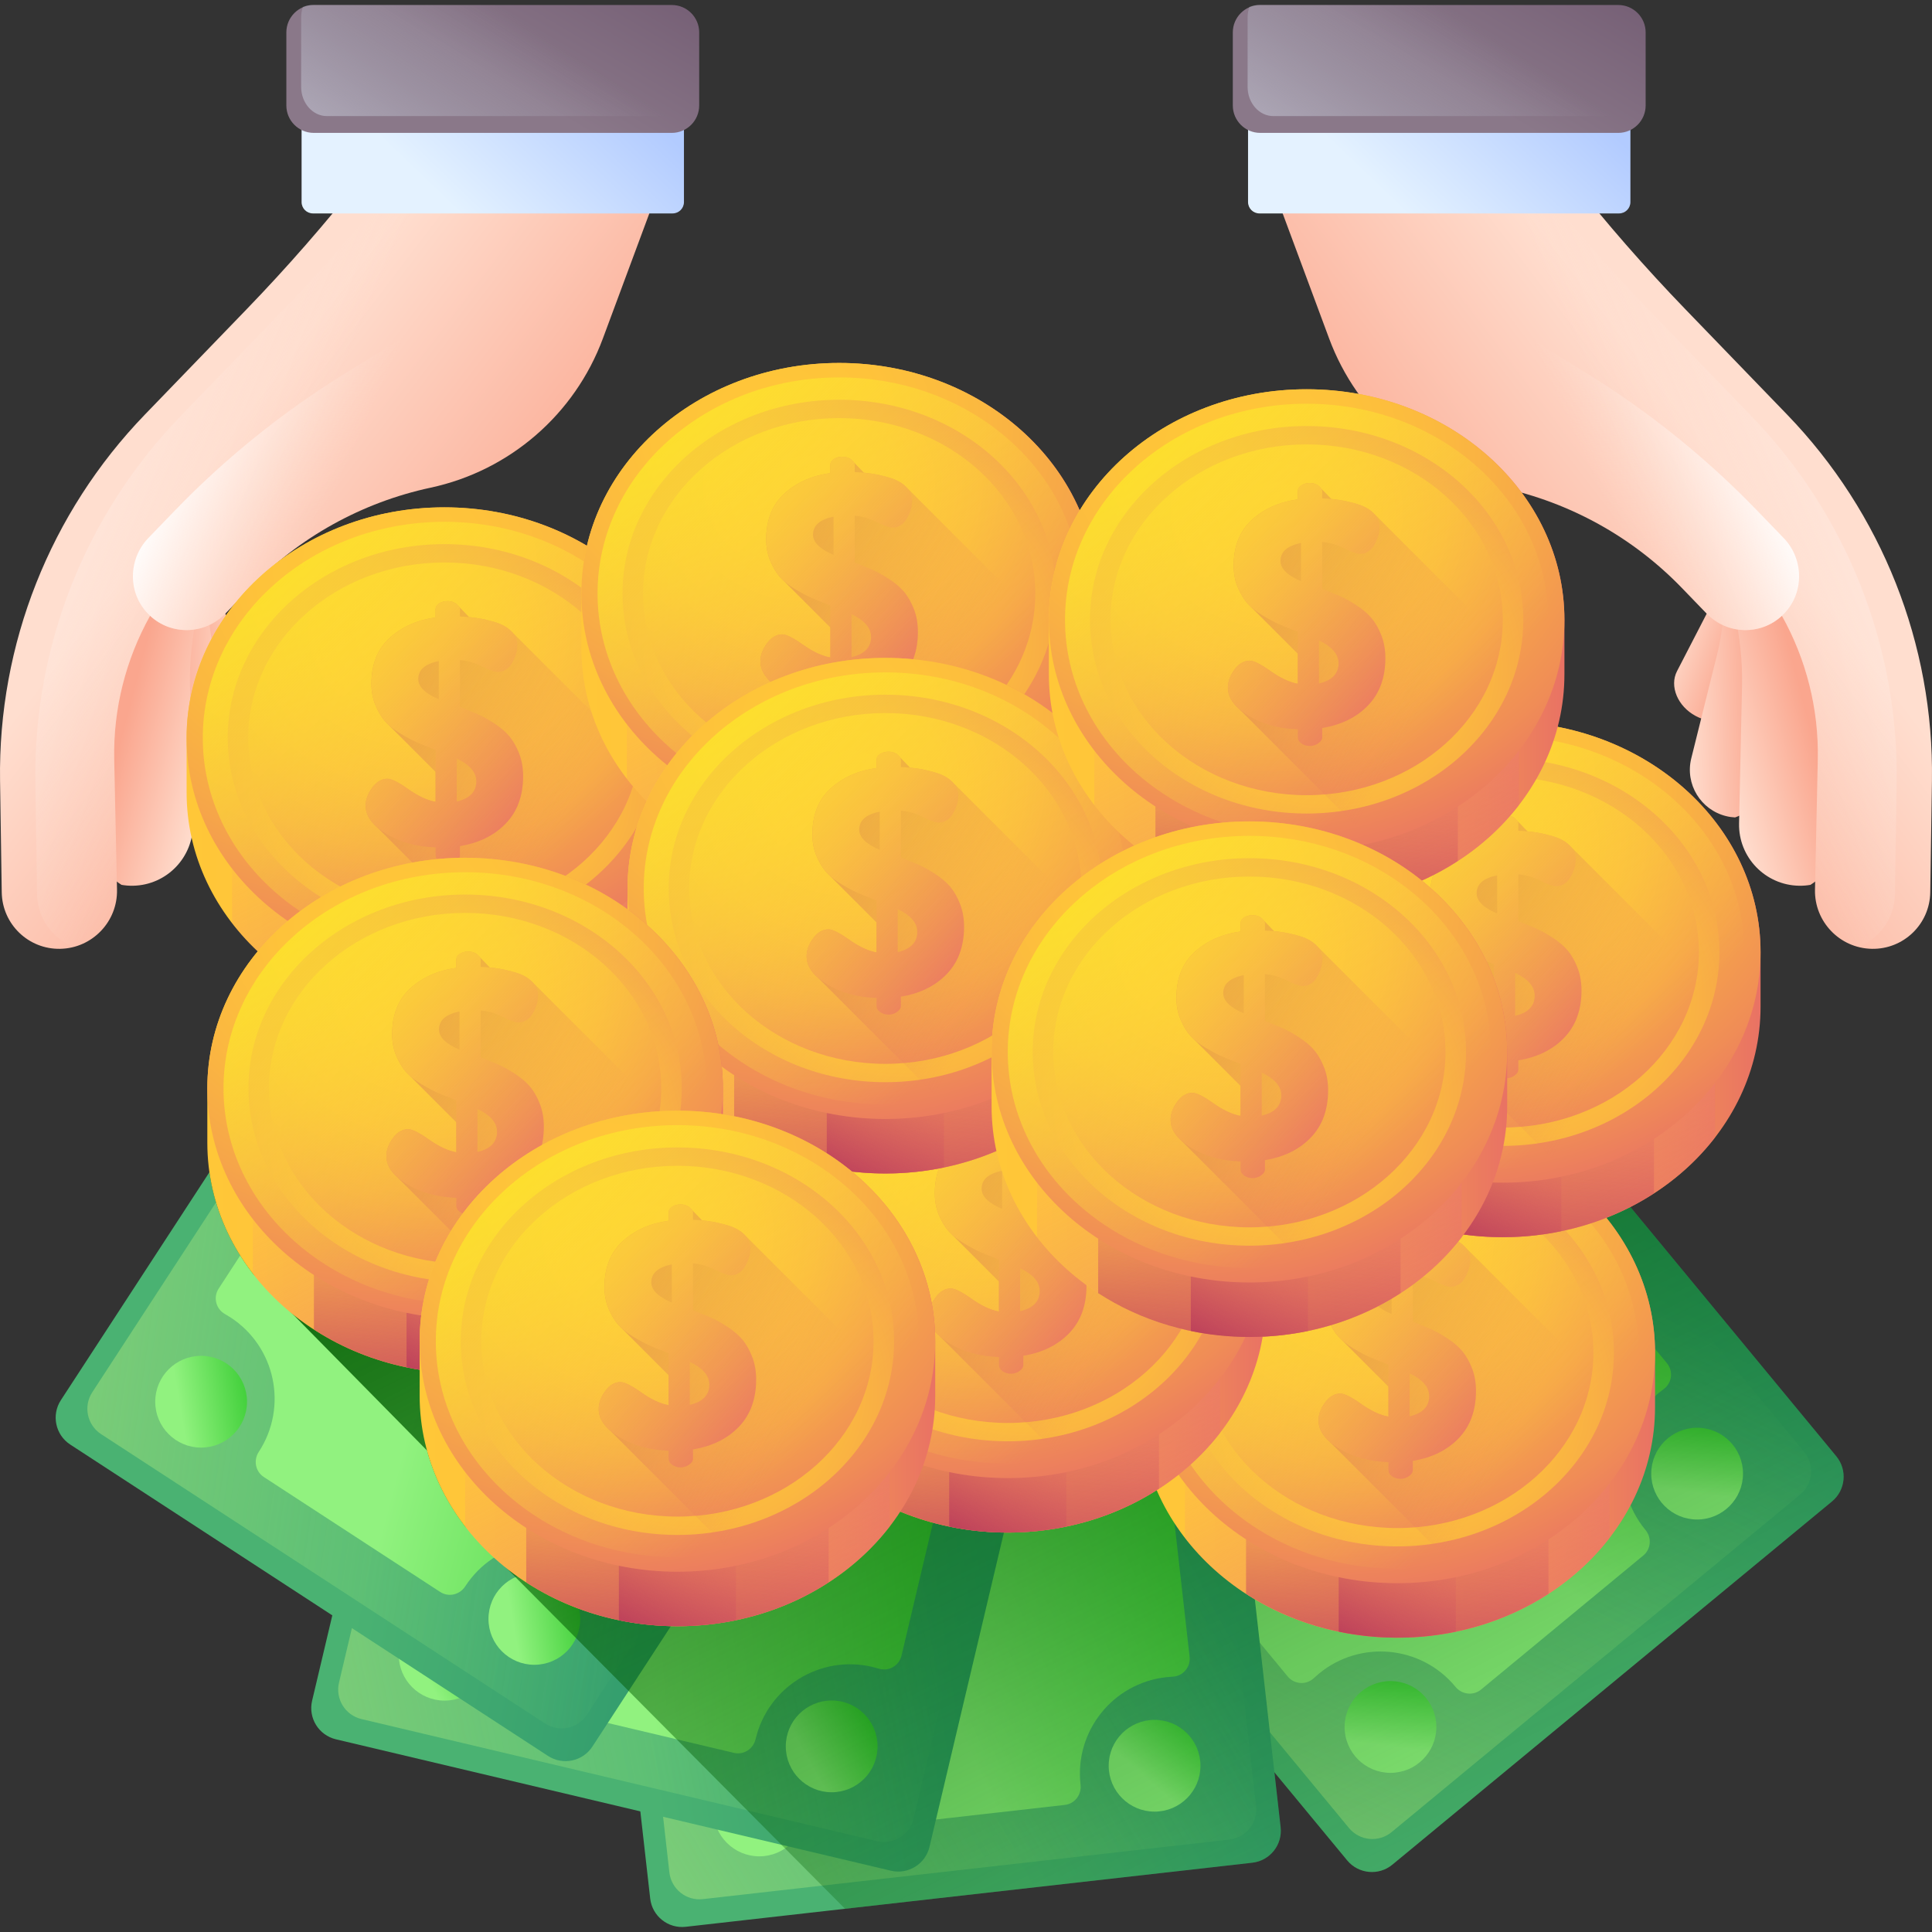 <svg id="Layer_1" enable-background="new 0 0 510 510" height="512" viewBox="0 0 510 510" width="512" xmlns="http://www.w3.org/2000/svg" xmlns:xlink="http://www.w3.org/1999/xlink"><rect x="0" y="0" width="510" height="510" fill="#333333" stroke="none"/><linearGradient id="lg1"><stop offset="0" stop-color="#ffdecf"/><stop offset="1" stop-color="#faa68e"/></linearGradient><linearGradient id="SVGID_1_" gradientTransform="matrix(-.505 .863 .863 .505 2088.576 2495.62)" gradientUnits="userSpaceOnUse" x1="-1182.737" x2="-1186.343" xlink:href="#lg1" y1="-2599.143" y2="-2580.685"/><linearGradient id="SVGID_2_" gradientTransform="matrix(-.683 .731 .731 .683 1943.589 2751.951)" gradientUnits="userSpaceOnUse" x1="-856.578" x2="-870.693" xlink:href="#lg1" y1="-2851.441" y2="-2837.326"/><linearGradient id="SVGID_3_" gradientTransform="matrix(-.505 .863 .863 .505 2088.576 2495.62)" gradientUnits="userSpaceOnUse" x1="-1161.563" x2="-1179.641" xlink:href="#lg1" y1="-2576.758" y2="-2558.68"/><linearGradient id="SVGID_4_" gradientTransform="matrix(-.695 -.719 -.719 .695 599.881 2708.923)" gradientUnits="userSpaceOnUse" x1="1969.243" x2="1980.268" xlink:href="#lg1" y1="-1694.02" y2="-1600.968"/><linearGradient id="lg2"><stop offset="0" stop-color="#ffdecf" stop-opacity="0"/><stop offset="1" stop-color="#fff"/></linearGradient><linearGradient id="SVGID_5_" gradientTransform="matrix(-.695 -.719 -.719 .695 599.881 2708.923)" gradientUnits="userSpaceOnUse" x1="1973.997" x2="1938.276" xlink:href="#lg2" y1="-1673.499" y2="-1767.873"/><linearGradient id="SVGID_6_" gradientTransform="matrix(.707 .707 .707 -.707 1333.949 -209.534)" gradientUnits="userSpaceOnUse" x1="-413.031" x2="-397.713" xlink:href="#lg2" y1="-881.446" y2="-841.193"/><linearGradient id="lg3"><stop offset="0" stop-color="#e4f2ff"/><stop offset="1" stop-color="#b2cbff"/></linearGradient><linearGradient id="SVGID_7_" gradientTransform="matrix(1 0 0 -1 4301.75 1149.763)" gradientUnits="userSpaceOnUse" x1="-3935.071" x2="-3898.205" xlink:href="#lg3" y1="1097.568" y2="1136.028"/><linearGradient id="lg4"><stop offset="0" stop-color="#8a7889"/><stop offset="1" stop-color="#6e566e"/></linearGradient><linearGradient id="SVGID_8_" gradientTransform="matrix(0 -1 1 0 6350.49 7587.026)" gradientUnits="userSpaceOnUse" x1="7567.254" x2="7619.49" xlink:href="#lg4" y1="-5971.511" y2="-5940.297"/><linearGradient id="lg5"><stop offset="0" stop-color="#bdc2d1" stop-opacity="0"/><stop offset=".318" stop-color="#c1c6d4" stop-opacity=".318"/><stop offset=".608" stop-color="#ccd0dd" stop-opacity=".608"/><stop offset=".886" stop-color="#dee2ec" stop-opacity=".886"/><stop offset="1" stop-color="#e8ecf4"/></linearGradient><linearGradient id="SVGID_9_" gradientTransform="matrix(0 -1 1 0 2941.079 3599.667)" gradientUnits="userSpaceOnUse" x1="3593.456" x2="3513.663" xlink:href="#lg5" y1="-2552.837" y2="-2604.845"/><linearGradient id="SVGID_10_" gradientTransform="matrix(.505 .863 -.863 .505 3587.657 2495.62)" gradientUnits="userSpaceOnUse" x1="-3791.771" x2="-3795.378" xlink:href="#lg1" y1="1859.982" y2="1878.44"/><linearGradient id="SVGID_11_" gradientTransform="matrix(.683 .731 -.731 .683 3732.644 2751.951)" gradientUnits="userSpaceOnUse" x1="-4383.56" x2="-4397.674" xlink:href="#lg1" y1="923.519" y2="937.633"/><linearGradient id="SVGID_12_" gradientTransform="matrix(.505 .863 -.863 .505 3587.657 2495.62)" gradientUnits="userSpaceOnUse" x1="-3770.598" x2="-3788.676" xlink:href="#lg1" y1="1882.367" y2="1900.444"/><linearGradient id="SVGID_13_" gradientTransform="matrix(.695 -.719 .719 .695 5076.352 2708.923)" gradientUnits="userSpaceOnUse" x1="-1620.271" x2="-1609.246" xlink:href="#lg1" y1="-5409.59" y2="-5316.539"/><linearGradient id="SVGID_14_" gradientTransform="matrix(.695 -.719 .719 .695 5076.352 2708.923)" gradientUnits="userSpaceOnUse" x1="-1615.517" x2="-1651.238" xlink:href="#lg2" y1="-5389.07" y2="-5483.444"/><linearGradient id="SVGID_15_" gradientTransform="matrix(-.707 .707 -.707 -.707 4342.284 -209.534)" gradientUnits="userSpaceOnUse" x1="3240.083" x2="3255.4" xlink:href="#lg2" y1="2771.668" y2="2811.921"/><linearGradient id="SVGID_16_" gradientTransform="matrix(1 0 0 -1 3525.828 1149.763)" gradientUnits="userSpaceOnUse" x1="-3408.988" x2="-3372.123" xlink:href="#lg3" y1="1097.568" y2="1136.028"/><linearGradient id="SVGID_17_" gradientTransform="matrix(0 -1 1 0 5574.568 7587.026)" gradientUnits="userSpaceOnUse" x1="7567.254" x2="7619.49" xlink:href="#lg4" y1="-5445.429" y2="-5414.215"/><linearGradient id="SVGID_18_" gradientTransform="matrix(0 -1 1 0 2165.157 3599.667)" gradientUnits="userSpaceOnUse" x1="3593.456" x2="3513.663" xlink:href="#lg5" y1="-2026.755" y2="-2078.763"/><linearGradient id="lg6"><stop offset="0" stop-color="#4ab272"/><stop offset="1" stop-color="#077565"/></linearGradient><linearGradient id="SVGID_19_" gradientTransform="matrix(-.637 -.771 .771 -.637 1900.098 4259.515)" gradientUnits="userSpaceOnUse" x1="4017.198" x2="4102.81" xlink:href="#lg6" y1="1252.708" y2="1469.298"/><linearGradient id="lg7"><stop offset="0" stop-color="#92f37f" stop-opacity="0"/><stop offset="1" stop-color="#ffee83"/></linearGradient><linearGradient id="SVGID_20_" gradientTransform="matrix(-.637 -.771 .771 -.637 1900.098 4259.515)" gradientUnits="userSpaceOnUse" x1="4046.12" x2="3881.483" xlink:href="#lg7" y1="1321" y2="966.847"/><linearGradient id="lg8"><stop offset="0" stop-color="#91f27f"/><stop offset="1" stop-color="#00b302"/></linearGradient><linearGradient id="SVGID_21_" gradientTransform="matrix(-.637 -.771 .771 -.637 1900.098 4259.515)" gradientUnits="userSpaceOnUse" x1="4022.669" x2="4070.355" xlink:href="#lg8" y1="1261.227" y2="1405.871"/><linearGradient id="lg9"><stop offset="0" stop-color="#92f37f"/><stop offset="1" stop-color="#4ab272"/></linearGradient><linearGradient id="SVGID_22_" gradientTransform="matrix(-.637 -.771 .771 -.637 1900.098 4259.515)" gradientUnits="userSpaceOnUse" x1="4077.996" x2="3902.426" xlink:href="#lg9" y1="1322.389" y2="1208.269"/><linearGradient id="lg10"><stop offset="0" stop-color="#4ab272" stop-opacity="0"/><stop offset="1" stop-color="#009245"/></linearGradient><linearGradient id="SVGID_23_" gradientTransform="matrix(-.637 -.771 .771 -.637 1900.098 4259.515)" gradientUnits="userSpaceOnUse" x1="4074.39" x2="3950.971" xlink:href="#lg10" y1="1323.285" y2="1268.648"/><linearGradient id="SVGID_24_" gradientTransform="matrix(-.637 -.771 .771 -.637 1900.098 4259.515)" gradientUnits="userSpaceOnUse" x1="4027.699" x2="4075.505" xlink:href="#lg6" y1="1288.302" y2="1320.498"/><linearGradient id="SVGID_25_" gradientTransform="matrix(-.637 -.771 .771 -.637 1900.098 4259.515)" gradientUnits="userSpaceOnUse" x1="3905.059" x2="3927.883" xlink:href="#lg8" y1="1236.65" y2="1261.299"/><linearGradient id="SVGID_26_" gradientTransform="matrix(-.637 -.771 .771 -.637 1900.098 4259.515)" gradientUnits="userSpaceOnUse" x1="4153.74" x2="4176.565" xlink:href="#lg8" y1="1236.646" y2="1261.296"/><linearGradient id="SVGID_27_" gradientTransform="matrix(-.637 -.771 .771 -.637 1900.098 4259.515)" gradientUnits="userSpaceOnUse" x1="3905.061" x2="3927.885" xlink:href="#lg8" y1="1341.654" y2="1366.304"/><linearGradient id="SVGID_28_" gradientTransform="matrix(-.637 -.771 .771 -.637 1900.098 4259.515)" gradientUnits="userSpaceOnUse" x1="4153.742" x2="4176.566" xlink:href="#lg8" y1="1341.651" y2="1366.3"/><linearGradient id="SVGID_29_" gradientTransform="matrix(-.112 -.994 .994 -.112 168.878 4064.978)" gradientUnits="userSpaceOnUse" x1="3668.945" x2="3754.551" xlink:href="#lg6" y1="446.431" y2="663.009"/><linearGradient id="SVGID_30_" gradientTransform="matrix(-.112 -.994 .994 -.112 168.878 4064.978)" gradientUnits="userSpaceOnUse" x1="3697.865" x2="3533.237" xlink:href="#lg7" y1="514.719" y2="160.586"/><linearGradient id="SVGID_31_" gradientTransform="matrix(-.112 -.994 .994 -.112 168.878 4064.978)" gradientUnits="userSpaceOnUse" x1="3674.416" x2="3722.098" xlink:href="#lg8" y1="454.95" y2="599.586"/><linearGradient id="SVGID_32_" gradientTransform="matrix(-.112 -.994 .994 -.112 168.878 4064.978)" gradientUnits="userSpaceOnUse" x1="3729.738" x2="3554.181" xlink:href="#lg9" y1="516.108" y2="401.996"/><linearGradient id="SVGID_33_" gradientTransform="matrix(-.112 -.994 .994 -.112 168.878 4064.978)" gradientUnits="userSpaceOnUse" x1="3726.133" x2="3602.723" xlink:href="#lg10" y1="517.004" y2="462.372"/><linearGradient id="SVGID_34_" gradientTransform="matrix(-.112 -.994 .994 -.112 168.878 4064.978)" gradientUnits="userSpaceOnUse" x1="3679.445" x2="3727.248" xlink:href="#lg6" y1="482.023" y2="514.217"/><linearGradient id="SVGID_35_" gradientTransform="matrix(-.112 -.994 .994 -.112 168.878 4064.978)" gradientUnits="userSpaceOnUse" x1="3556.815" x2="3579.637" xlink:href="#lg8" y1="430.372" y2="455.02"/><linearGradient id="SVGID_36_" gradientTransform="matrix(-.112 -.994 .994 -.112 168.878 4064.978)" gradientUnits="userSpaceOnUse" x1="3805.479" x2="3828.301" xlink:href="#lg8" y1="430.373" y2="455.021"/><linearGradient id="SVGID_37_" gradientTransform="matrix(-.112 -.994 .994 -.112 168.878 4064.978)" gradientUnits="userSpaceOnUse" x1="3556.815" x2="3579.637" xlink:href="#lg8" y1="535.369" y2="560.017"/><linearGradient id="SVGID_38_" gradientTransform="matrix(-.112 -.994 .994 -.112 168.878 4064.978)" gradientUnits="userSpaceOnUse" x1="3805.478" x2="3828.3" xlink:href="#lg8" y1="535.37" y2="560.018"/><linearGradient id="SVGID_39_" gradientTransform="matrix(.23 -.973 .973 .23 -315.012 4132.877)" gradientUnits="userSpaceOnUse" x1="3804.53" x2="3890.138" xlink:href="#lg6" y1="-418.918" y2="-202.336"/><linearGradient id="SVGID_40_" gradientTransform="matrix(.23 -.973 .973 .23 -315.012 4132.877)" gradientUnits="userSpaceOnUse" x1="3833.45" x2="3668.819" xlink:href="#lg7" y1="-350.628" y2="-704.768"/><linearGradient id="SVGID_41_" gradientTransform="matrix(.23 -.973 .973 .23 -315.012 4132.877)" gradientUnits="userSpaceOnUse" x1="3810.001" x2="3857.684" xlink:href="#lg8" y1="-410.399" y2="-265.76"/><linearGradient id="SVGID_42_" gradientTransform="matrix(.23 -.973 .973 .23 -315.012 4132.877)" gradientUnits="userSpaceOnUse" x1="3865.325" x2="3689.762" xlink:href="#lg9" y1="-349.239" y2="-463.355"/><linearGradient id="SVGID_43_" gradientTransform="matrix(.23 -.973 .973 .23 -315.012 4132.877)" gradientUnits="userSpaceOnUse" x1="3861.719" x2="3738.305" xlink:href="#lg10" y1="-348.344" y2="-402.978"/><linearGradient id="SVGID_44_" gradientTransform="matrix(.23 -.973 .973 .23 -315.012 4132.877)" gradientUnits="userSpaceOnUse" x1="3815.03" x2="3862.835" xlink:href="#lg6" y1="-383.325" y2="-351.13"/><linearGradient id="SVGID_45_" gradientTransform="matrix(.23 -.973 .973 .23 -315.012 4132.877)" gradientUnits="userSpaceOnUse" x1="3692.395" x2="3715.218" xlink:href="#lg8" y1="-434.976" y2="-410.327"/><linearGradient id="SVGID_46_" gradientTransform="matrix(.23 -.973 .973 .23 -315.012 4132.877)" gradientUnits="userSpaceOnUse" x1="3941.067" x2="3963.89" xlink:href="#lg8" y1="-434.979" y2="-410.33"/><linearGradient id="SVGID_47_" gradientTransform="matrix(.23 -.973 .973 .23 -315.012 4132.877)" gradientUnits="userSpaceOnUse" x1="3692.396" x2="3715.219" xlink:href="#lg8" y1="-329.975" y2="-305.326"/><linearGradient id="SVGID_48_" gradientTransform="matrix(.23 -.973 .973 .23 -315.012 4132.877)" gradientUnits="userSpaceOnUse" x1="3941.068" x2="3963.891" xlink:href="#lg8" y1="-329.978" y2="-305.329"/><linearGradient id="SVGID_49_" gradientTransform="matrix(.546 -.838 .838 .546 -793.019 4032.542)" gradientUnits="userSpaceOnUse" x1="3638.639" x2="3724.248" xlink:href="#lg6" y1="-1278.927" y2="-1062.344"/><linearGradient id="SVGID_50_" gradientTransform="matrix(.546 -.838 .838 .546 -793.019 4032.542)" gradientUnits="userSpaceOnUse" x1="3667.56" x2="3502.928" xlink:href="#lg7" y1="-1210.637" y2="-1564.778"/><linearGradient id="SVGID_51_" gradientTransform="matrix(.546 -.838 .838 .546 -793.019 4032.542)" gradientUnits="userSpaceOnUse" x1="3644.11" x2="3691.794" xlink:href="#lg8" y1="-1270.408" y2="-1125.769"/><linearGradient id="SVGID_52_" gradientTransform="matrix(.546 -.838 .838 .546 -793.019 4032.542)" gradientUnits="userSpaceOnUse" x1="3699.434" x2="3523.873" xlink:href="#lg9" y1="-1209.249" y2="-1323.364"/><linearGradient id="SVGID_53_" gradientTransform="matrix(.546 -.838 .838 .546 -793.019 4032.542)" gradientUnits="userSpaceOnUse" x1="3695.828" x2="3572.416" xlink:href="#lg10" y1="-1208.353" y2="-1262.986"/><linearGradient id="SVGID_54_" gradientTransform="matrix(.546 -.838 .838 .546 -793.019 4032.542)" gradientUnits="userSpaceOnUse" x1="3649.139" x2="3696.943" xlink:href="#lg6" y1="-1243.334" y2="-1211.139"/><linearGradient id="SVGID_55_" gradientTransform="matrix(.546 -.838 .838 .546 -793.019 4032.542)" gradientUnits="userSpaceOnUse" x1="3526.507" x2="3549.329" xlink:href="#lg8" y1="-1294.986" y2="-1270.338"/><linearGradient id="SVGID_56_" gradientTransform="matrix(.546 -.838 .838 .546 -793.019 4032.542)" gradientUnits="userSpaceOnUse" x1="3775.176" x2="3797.999" xlink:href="#lg8" y1="-1294.985" y2="-1270.337"/><linearGradient id="SVGID_57_" gradientTransform="matrix(.546 -.838 .838 .546 -793.019 4032.542)" gradientUnits="userSpaceOnUse" x1="3526.506" x2="3549.329" xlink:href="#lg8" y1="-1189.987" y2="-1165.338"/><linearGradient id="SVGID_58_" gradientTransform="matrix(.546 -.838 .838 .546 -793.019 4032.542)" gradientUnits="userSpaceOnUse" x1="3775.176" x2="3797.999" xlink:href="#lg8" y1="-1189.986" y2="-1165.337"/><linearGradient id="SVGID_59_" gradientUnits="userSpaceOnUse" x1="362.773" x2="208.883" y1="533.709" y2="228.797"><stop offset="0" stop-color="#005a01" stop-opacity="0"/><stop offset="1" stop-color="#005a01"/></linearGradient><linearGradient id="lg11"><stop offset="0" stop-color="#ffc738"/><stop offset=".234" stop-color="#fec33a"/><stop offset=".445" stop-color="#fbb840"/><stop offset=".647" stop-color="#f6a649"/><stop offset=".843" stop-color="#f08d56"/><stop offset="1" stop-color="#e97264"/></linearGradient><linearGradient id="SVGID_60_" gradientUnits="userSpaceOnUse" x1="49.26" x2="185.358" xlink:href="#lg11" y1="201.974" y2="201.974"/><linearGradient id="lg12"><stop offset="0" stop-color="#fca17a" stop-opacity="0"/><stop offset=".152" stop-color="#f69373" stop-opacity=".152"/><stop offset=".416" stop-color="#ef816b" stop-opacity=".416"/><stop offset=".693" stop-color="#ea7666" stop-opacity=".693"/><stop offset="1" stop-color="#e97264"/></linearGradient><linearGradient id="SVGID_61_" gradientUnits="userSpaceOnUse" x1="110.831" x2="166.764" xlink:href="#lg12" y1="189.517" y2="297.079"/><linearGradient id="lg13"><stop offset="0" stop-color="#e97264" stop-opacity="0"/><stop offset="1" stop-color="#b53759"/></linearGradient><linearGradient id="SVGID_62_" gradientUnits="userSpaceOnUse" x1="115.215" x2="108.609" xlink:href="#lg13" y1="223.21" y2="290.217"/><linearGradient id="SVGID_63_" gradientUnits="userSpaceOnUse" x1="103.831" x2="83.409" xlink:href="#lg13" y1="226.625" y2="263.975"/><radialGradient id="SVGID_64_" cx="98.309" cy="545.762" gradientTransform="matrix(1 0 0 .894 0 -337.347)" gradientUnits="userSpaceOnUse" r="128.303" xlink:href="#lg11"/><radialGradient id="SVGID_65_" cx="388.262" cy="-6485.492" gradientTransform="matrix(-1 0 0 -.894 510 -5590.565)" gradientUnits="userSpaceOnUse" r="89.507" xlink:href="#lg11"/><radialGradient id="SVGID_66_" cx="108.502" cy="563.34" gradientTransform="matrix(1 0 0 .894 0 -337.347)" gradientUnits="userSpaceOnUse" r="100.769" xlink:href="#lg11"/><linearGradient id="SVGID_67_" gradientUnits="userSpaceOnUse" x1="147.869" x2="64.695" xlink:href="#lg13" y1="216.986" y2="171.835"/><linearGradient id="lg14"><stop offset="0" stop-color="#ffc738"/><stop offset=".188" stop-color="#fdbf3c"/><stop offset=".484" stop-color="#f7a848"/><stop offset=".849" stop-color="#ed835b"/><stop offset="1" stop-color="#e97264"/></linearGradient><linearGradient id="SVGID_68_" gradientUnits="userSpaceOnUse" x1="72.571" x2="140.234" xlink:href="#lg14" y1="157.413" y2="210.517"/><linearGradient id="lg15"><stop offset="0" stop-color="#ffd945" stop-opacity="0"/><stop offset="1" stop-color="#fbed21"/></linearGradient><linearGradient id="SVGID_69_" gradientUnits="userSpaceOnUse" x1="147.449" x2="50.933" xlink:href="#lg15" y1="226.383" y2="125.182"/><linearGradient id="SVGID_70_" gradientUnits="userSpaceOnUse" x1="300.793" x2="436.891" xlink:href="#lg11" y1="364.261" y2="364.261"/><linearGradient id="SVGID_71_" gradientUnits="userSpaceOnUse" x1="362.364" x2="418.297" xlink:href="#lg12" y1="351.804" y2="459.367"/><linearGradient id="SVGID_72_" gradientUnits="userSpaceOnUse" x1="366.748" x2="360.142" xlink:href="#lg13" y1="385.497" y2="452.504"/><linearGradient id="SVGID_73_" gradientUnits="userSpaceOnUse" x1="355.364" x2="334.942" xlink:href="#lg13" y1="388.912" y2="426.263"/><radialGradient id="SVGID_74_" cx="349.842" cy="727.231" gradientTransform="matrix(1 0 0 .894 0 -337.347)" gradientUnits="userSpaceOnUse" r="128.303" xlink:href="#lg11"/><radialGradient id="SVGID_75_" cx="136.729" cy="-6666.96" gradientTransform="matrix(-1 0 0 -.894 510 -5590.565)" gradientUnits="userSpaceOnUse" r="89.507" xlink:href="#lg11"/><radialGradient id="SVGID_76_" cx="360.035" cy="744.808" gradientTransform="matrix(1 0 0 .894 0 -337.347)" gradientUnits="userSpaceOnUse" r="100.769" xlink:href="#lg11"/><linearGradient id="SVGID_77_" gradientUnits="userSpaceOnUse" x1="399.402" x2="316.229" xlink:href="#lg13" y1="379.273" y2="334.122"/><linearGradient id="SVGID_78_" gradientUnits="userSpaceOnUse" x1="324.104" x2="391.767" xlink:href="#lg14" y1="319.701" y2="372.804"/><linearGradient id="SVGID_79_" gradientUnits="userSpaceOnUse" x1="398.982" x2="302.466" xlink:href="#lg15" y1="388.671" y2="287.469"/><linearGradient id="SVGID_80_" gradientUnits="userSpaceOnUse" x1="153.47" x2="289.569" xlink:href="#lg11" y1="163.861" y2="163.861"/><linearGradient id="SVGID_81_" gradientUnits="userSpaceOnUse" x1="215.042" x2="270.974" xlink:href="#lg12" y1="151.404" y2="258.967"/><linearGradient id="SVGID_82_" gradientUnits="userSpaceOnUse" x1="219.426" x2="212.82" xlink:href="#lg13" y1="185.097" y2="252.104"/><linearGradient id="SVGID_83_" gradientUnits="userSpaceOnUse" x1="208.042" x2="187.62" xlink:href="#lg13" y1="188.512" y2="225.862"/><radialGradient id="SVGID_84_" cx="202.519" cy="503.144" gradientTransform="matrix(1 0 0 .894 0 -337.347)" gradientUnits="userSpaceOnUse" r="128.303" xlink:href="#lg11"/><radialGradient id="SVGID_85_" cx="284.052" cy="-6442.874" gradientTransform="matrix(-1 0 0 -.894 510 -5590.565)" gradientUnits="userSpaceOnUse" r="89.507" xlink:href="#lg11"/><radialGradient id="SVGID_86_" cx="212.713" cy="520.722" gradientTransform="matrix(1 0 0 .894 0 -337.347)" gradientUnits="userSpaceOnUse" r="100.769" xlink:href="#lg11"/><linearGradient id="SVGID_87_" gradientUnits="userSpaceOnUse" x1="252.079" x2="168.906" xlink:href="#lg13" y1="178.873" y2="133.722"/><linearGradient id="SVGID_88_" gradientUnits="userSpaceOnUse" x1="176.781" x2="244.445" xlink:href="#lg14" y1="119.301" y2="172.404"/><linearGradient id="SVGID_89_" gradientUnits="userSpaceOnUse" x1="251.659" x2="155.143" xlink:href="#lg15" y1="188.27" y2="87.069"/><linearGradient id="SVGID_90_" gradientUnits="userSpaceOnUse" x1="197.976" x2="334.075" xlink:href="#lg11" y1="336.515" y2="336.515"/><linearGradient id="SVGID_91_" gradientUnits="userSpaceOnUse" x1="259.548" x2="315.48" xlink:href="#lg12" y1="324.058" y2="431.62"/><linearGradient id="SVGID_92_" gradientUnits="userSpaceOnUse" x1="263.932" x2="257.325" xlink:href="#lg13" y1="357.751" y2="424.757"/><linearGradient id="SVGID_93_" gradientUnits="userSpaceOnUse" x1="252.547" x2="232.126" xlink:href="#lg13" y1="361.166" y2="398.516"/><radialGradient id="SVGID_94_" cx="247.025" cy="696.205" gradientTransform="matrix(1 0 0 .894 0 -337.347)" gradientUnits="userSpaceOnUse" r="128.303" xlink:href="#lg11"/><radialGradient id="SVGID_95_" cx="239.546" cy="-6635.935" gradientTransform="matrix(-1 0 0 -.894 510 -5590.565)" gradientUnits="userSpaceOnUse" r="89.507" xlink:href="#lg11"/><radialGradient id="SVGID_96_" cx="257.218" cy="713.782" gradientTransform="matrix(1 0 0 .894 0 -337.347)" gradientUnits="userSpaceOnUse" r="100.769" xlink:href="#lg11"/><linearGradient id="SVGID_97_" gradientUnits="userSpaceOnUse" x1="296.585" x2="213.412" xlink:href="#lg13" y1="351.527" y2="306.376"/><linearGradient id="SVGID_98_" gradientUnits="userSpaceOnUse" x1="221.287" x2="288.951" xlink:href="#lg14" y1="291.954" y2="345.057"/><linearGradient id="SVGID_99_" gradientUnits="userSpaceOnUse" x1="296.165" x2="199.649" xlink:href="#lg15" y1="360.924" y2="259.723"/><linearGradient id="SVGID_100_" gradientUnits="userSpaceOnUse" x1="328.644" x2="464.743" xlink:href="#lg11" y1="258.536" y2="258.536"/><linearGradient id="SVGID_101_" gradientUnits="userSpaceOnUse" x1="390.216" x2="446.148" xlink:href="#lg12" y1="246.079" y2="353.641"/><linearGradient id="SVGID_102_" gradientUnits="userSpaceOnUse" x1="394.6" x2="387.993" xlink:href="#lg13" y1="279.772" y2="346.778"/><linearGradient id="SVGID_103_" gradientUnits="userSpaceOnUse" x1="383.215" x2="362.793" xlink:href="#lg13" y1="283.187" y2="320.537"/><radialGradient id="SVGID_104_" cx="377.693" cy="609.009" gradientTransform="matrix(1 0 0 .894 0 -337.347)" gradientUnits="userSpaceOnUse" r="128.303" xlink:href="#lg11"/><radialGradient id="SVGID_105_" cx="108.878" cy="-6548.739" gradientTransform="matrix(-1 0 0 -.894 510 -5590.565)" gradientUnits="userSpaceOnUse" r="89.507" xlink:href="#lg11"/><radialGradient id="SVGID_106_" cx="387.886" cy="626.587" gradientTransform="matrix(1 0 0 .894 0 -337.347)" gradientUnits="userSpaceOnUse" r="100.769" xlink:href="#lg11"/><linearGradient id="SVGID_107_" gradientUnits="userSpaceOnUse" x1="427.253" x2="344.08" xlink:href="#lg13" y1="273.548" y2="228.396"/><linearGradient id="SVGID_108_" gradientUnits="userSpaceOnUse" x1="351.955" x2="419.619" xlink:href="#lg14" y1="213.975" y2="267.078"/><linearGradient id="SVGID_109_" gradientUnits="userSpaceOnUse" x1="426.833" x2="330.317" xlink:href="#lg15" y1="282.945" y2="181.744"/><linearGradient id="SVGID_110_" gradientUnits="userSpaceOnUse" x1="165.659" x2="301.758" xlink:href="#lg11" y1="241.722" y2="241.722"/><linearGradient id="SVGID_111_" gradientUnits="userSpaceOnUse" x1="227.231" x2="283.163" xlink:href="#lg12" y1="229.265" y2="336.828"/><linearGradient id="SVGID_112_" gradientUnits="userSpaceOnUse" x1="231.615" x2="225.009" xlink:href="#lg13" y1="262.958" y2="329.965"/><linearGradient id="SVGID_113_" gradientUnits="userSpaceOnUse" x1="220.23" x2="199.809" xlink:href="#lg13" y1="266.373" y2="303.724"/><radialGradient id="SVGID_114_" cx="214.708" cy="590.208" gradientTransform="matrix(1 0 0 .894 0 -337.347)" gradientUnits="userSpaceOnUse" r="128.303" xlink:href="#lg11"/><radialGradient id="SVGID_115_" cx="271.863" cy="-6529.938" gradientTransform="matrix(-1 0 0 -.894 510 -5590.565)" gradientUnits="userSpaceOnUse" r="89.507" xlink:href="#lg11"/><radialGradient id="SVGID_116_" cx="224.901" cy="607.786" gradientTransform="matrix(1 0 0 .894 0 -337.347)" gradientUnits="userSpaceOnUse" r="100.769" xlink:href="#lg11"/><linearGradient id="SVGID_117_" gradientUnits="userSpaceOnUse" x1="264.268" x2="181.095" xlink:href="#lg13" y1="256.734" y2="211.583"/><linearGradient id="SVGID_118_" gradientUnits="userSpaceOnUse" x1="188.97" x2="256.634" xlink:href="#lg14" y1="197.162" y2="250.265"/><linearGradient id="SVGID_119_" gradientUnits="userSpaceOnUse" x1="263.848" x2="167.332" xlink:href="#lg15" y1="266.131" y2="164.93"/><linearGradient id="SVGID_120_" gradientUnits="userSpaceOnUse" x1="276.871" x2="412.969" xlink:href="#lg11" y1="170.804" y2="170.804"/><linearGradient id="SVGID_121_" gradientUnits="userSpaceOnUse" x1="338.442" x2="394.375" xlink:href="#lg12" y1="158.347" y2="265.909"/><linearGradient id="SVGID_122_" gradientUnits="userSpaceOnUse" x1="342.826" x2="336.22" xlink:href="#lg13" y1="192.039" y2="259.046"/><linearGradient id="SVGID_123_" gradientUnits="userSpaceOnUse" x1="331.442" x2="311.02" xlink:href="#lg13" y1="195.455" y2="232.805"/><radialGradient id="SVGID_124_" cx="325.92" cy="510.908" gradientTransform="matrix(1 0 0 .894 0 -337.347)" gradientUnits="userSpaceOnUse" r="128.303" xlink:href="#lg11"/><radialGradient id="SVGID_125_" cx="160.651" cy="-6450.637" gradientTransform="matrix(-1 0 0 -.894 510 -5590.565)" gradientUnits="userSpaceOnUse" r="89.507" xlink:href="#lg11"/><radialGradient id="SVGID_126_" cx="336.113" cy="528.485" gradientTransform="matrix(1 0 0 .894 0 -337.347)" gradientUnits="userSpaceOnUse" r="100.769" xlink:href="#lg11"/><linearGradient id="SVGID_127_" gradientUnits="userSpaceOnUse" x1="375.48" x2="292.307" xlink:href="#lg13" y1="185.815" y2="140.664"/><linearGradient id="SVGID_128_" gradientUnits="userSpaceOnUse" x1="300.182" x2="367.845" xlink:href="#lg14" y1="126.243" y2="179.346"/><linearGradient id="SVGID_129_" gradientUnits="userSpaceOnUse" x1="375.06" x2="278.544" xlink:href="#lg15" y1="195.213" y2="94.012"/><linearGradient id="SVGID_130_" gradientUnits="userSpaceOnUse" x1="261.756" x2="397.855" xlink:href="#lg11" y1="284.879" y2="284.879"/><linearGradient id="SVGID_131_" gradientUnits="userSpaceOnUse" x1="323.328" x2="379.26" xlink:href="#lg12" y1="272.422" y2="379.984"/><linearGradient id="SVGID_132_" gradientUnits="userSpaceOnUse" x1="327.712" x2="321.105" xlink:href="#lg13" y1="306.115" y2="373.121"/><linearGradient id="SVGID_133_" gradientUnits="userSpaceOnUse" x1="316.327" x2="295.905" xlink:href="#lg13" y1="309.53" y2="346.88"/><radialGradient id="SVGID_134_" cx="310.805" cy="638.466" gradientTransform="matrix(1 0 0 .894 0 -337.347)" gradientUnits="userSpaceOnUse" r="128.303" xlink:href="#lg11"/><radialGradient id="SVGID_135_" cx="175.766" cy="-6578.195" gradientTransform="matrix(-1 0 0 -.894 510 -5590.565)" gradientUnits="userSpaceOnUse" r="89.507" xlink:href="#lg11"/><radialGradient id="SVGID_136_" cx="320.998" cy="656.043" gradientTransform="matrix(1 0 0 .894 0 -337.347)" gradientUnits="userSpaceOnUse" r="100.769" xlink:href="#lg11"/><linearGradient id="SVGID_137_" gradientUnits="userSpaceOnUse" x1="360.365" x2="277.192" xlink:href="#lg13" y1="299.891" y2="254.74"/><linearGradient id="SVGID_138_" gradientUnits="userSpaceOnUse" x1="285.067" x2="352.73" xlink:href="#lg14" y1="240.318" y2="293.421"/><linearGradient id="SVGID_139_" gradientUnits="userSpaceOnUse" x1="359.945" x2="263.429" xlink:href="#lg15" y1="309.288" y2="208.087"/><linearGradient id="SVGID_140_" gradientUnits="userSpaceOnUse" x1="54.731" x2="190.829" xlink:href="#lg11" y1="294.476" y2="294.476"/><linearGradient id="SVGID_141_" gradientUnits="userSpaceOnUse" x1="116.302" x2="172.234" xlink:href="#lg12" y1="282.019" y2="389.581"/><linearGradient id="SVGID_142_" gradientUnits="userSpaceOnUse" x1="120.686" x2="114.08" xlink:href="#lg13" y1="315.712" y2="382.718"/><linearGradient id="SVGID_143_" gradientUnits="userSpaceOnUse" x1="109.302" x2="88.88" xlink:href="#lg13" y1="319.127" y2="356.478"/><radialGradient id="SVGID_144_" cx="103.779" cy="649.197" gradientTransform="matrix(1 0 0 .894 0 -337.347)" gradientUnits="userSpaceOnUse" r="128.303" xlink:href="#lg11"/><radialGradient id="SVGID_145_" cx="382.791" cy="-6588.927" gradientTransform="matrix(-1 0 0 -.894 510 -5590.565)" gradientUnits="userSpaceOnUse" r="89.507" xlink:href="#lg11"/><radialGradient id="SVGID_146_" cx="113.973" cy="666.775" gradientTransform="matrix(1 0 0 .894 0 -337.347)" gradientUnits="userSpaceOnUse" r="100.769" xlink:href="#lg11"/><linearGradient id="SVGID_147_" gradientUnits="userSpaceOnUse" x1="153.339" x2="70.166" xlink:href="#lg13" y1="309.488" y2="264.337"/><linearGradient id="SVGID_148_" gradientUnits="userSpaceOnUse" x1="78.041" x2="145.705" xlink:href="#lg14" y1="249.915" y2="303.019"/><linearGradient id="SVGID_149_" gradientUnits="userSpaceOnUse" x1="152.919" x2="56.403" xlink:href="#lg15" y1="318.885" y2="217.684"/><linearGradient id="SVGID_150_" gradientUnits="userSpaceOnUse" x1="110.775" x2="246.874" xlink:href="#lg11" y1="361.235" y2="361.235"/><linearGradient id="SVGID_151_" gradientUnits="userSpaceOnUse" x1="172.347" x2="228.279" xlink:href="#lg12" y1="348.778" y2="456.341"/><linearGradient id="SVGID_152_" gradientUnits="userSpaceOnUse" x1="176.731" x2="170.125" xlink:href="#lg13" y1="382.471" y2="449.478"/><linearGradient id="SVGID_153_" gradientUnits="userSpaceOnUse" x1="165.347" x2="144.925" xlink:href="#lg13" y1="385.886" y2="423.237"/><radialGradient id="SVGID_154_" cx="159.824" cy="723.847" gradientTransform="matrix(1 0 0 .894 0 -337.347)" gradientUnits="userSpaceOnUse" r="128.303" xlink:href="#lg11"/><radialGradient id="SVGID_155_" cx="326.747" cy="-6663.577" gradientTransform="matrix(-1 0 0 -.894 510 -5590.565)" gradientUnits="userSpaceOnUse" r="89.507" xlink:href="#lg11"/><radialGradient id="SVGID_156_" cx="170.017" cy="741.425" gradientTransform="matrix(1 0 0 .894 0 -337.347)" gradientUnits="userSpaceOnUse" r="100.769" xlink:href="#lg11"/><linearGradient id="SVGID_157_" gradientUnits="userSpaceOnUse" x1="209.384" x2="126.211" xlink:href="#lg13" y1="376.247" y2="331.096"/><linearGradient id="SVGID_158_" gradientUnits="userSpaceOnUse" x1="134.086" x2="201.75" xlink:href="#lg14" y1="316.675" y2="369.778"/><linearGradient id="SVGID_159_" gradientUnits="userSpaceOnUse" x1="208.964" x2="112.448" xlink:href="#lg15" y1="385.645" y2="284.443"/><path d="m442.607 183.643c-.902-2.152-.943-4.487.086-6.479l8.358-16.186c3.071-5.951 4.244-12.736 3.512-19.681 9.676 5.158 14.694 15.611 11.548 24.166-.8 2.176-1.726 4.307-2.777 6.384l-7.065 13.958c-1.28 2.528-3.961 3.91-6.956 3.938-.575-.198-1.14-.442-1.695-.742-2.374-1.269-4.117-3.226-5.011-5.358z" fill="url(#SVGID_1_)"/><path d="m466.015 206.941 5.706-23.627c.848-3.516 1.523-7.056 2.025-10.607 1.974-13.962-7.016-27.133-20.715-30.476 2.625 9.894 2.761 20.387.253 30.486l-6.829 27.469c-.841 3.381-.223 6.797 1.46 9.566 1.667 2.743 4.383 4.858 7.746 5.684.787.198 1.574.308 2.361.347 3.846-1.355 6.96-4.564 7.993-8.842z" fill="url(#SVGID_2_)"/><path d="m485.412 220.279.464-31.126c.068-4.632-.088-9.244-.462-13.822-1.472-17.999-16.418-31.918-34.474-32.231 6.069 11.62 9.199 24.69 8.914 38.014l-.783 36.243c-.098 4.462 1.639 8.554 4.522 11.539 2.856 2.957 6.846 4.833 11.28 4.916 1.039.025 2.053-.059 3.048-.232 4.422-2.777 7.408-7.664 7.491-13.301z" fill="url(#SVGID_3_)"/><path d="m494.095 250.465c-8.441-.165-15.164-7.17-14.983-15.61l.739-34.358c.288-13.371-3.051-26.454-9.473-37.952-5.629 5.242-14.456 5.017-19.846-.562l-6.52-6.749c-12.919-13.374-29.521-22.601-47.677-26.498-20.869-4.479-38.033-19.335-45.47-39.357l-18.451-49.673 11.787-11.386 22.354-21.594c6.268-6.055 16.512-4.834 21.194 2.516.015.023.028.044.042.065 16.588 25.957 35.732 50.203 57.147 72.372l26.8 27.744c25.031 25.913 38.789 60.664 38.246 96.609l-.445 29.516c-.127 8.402-7.041 15.081-15.444 14.917z" fill="url(#SVGID_4_)"/><path d="m367.284 6.022-34.868 33.682 18.449 49.674c3.054 8.212 7.737 15.557 13.643 21.671 8.495 8.794 19.516 15.046 31.826 17.688 18.155 3.897 34.762 13.123 47.681 26.497l6.517 6.747c1.796 1.859 3.973 3.127 6.286 3.789 1.919.558 3.93.693 5.892.417 2.783-.38 5.471-1.596 7.669-3.64 6.419 11.498 9.759 24.582 9.472 37.95l-.74 34.359c-.157 7.204 4.72 13.362 11.404 15.107 5.602-2.151 9.605-7.533 9.699-13.907l.45-29.518c.541-35.944-13.219-70.695-38.249-96.607l-26.802-27.746c-22.125-22.904-41.828-48.031-58.792-74.965-.008-.012-.016-.025-.024-.038-2.084-3.317-6.694-3.883-9.513-1.16z" fill="url(#SVGID_5_)"/><path d="m470.379 162.545c-5.629 5.242-14.456 5.017-19.846-.562l-6.52-6.749c-12.919-13.374-29.521-22.601-47.677-26.498-20.869-4.479-38.033-19.335-45.47-39.357l-.702-1.89 52.281.905 16.552 10.236c16.378 10.129 31.431 22.259 44.811 36.11l7.038 7.286c5.443 5.635 5.461 14.794-.174 20.237-.065.061-.293.282-.293.282z" fill="url(#SVGID_6_)"/><path d="m427.392 20.427h-94.943c-1.655 0-2.996 1.342-2.996 2.997v29.918c0 1.655 1.342 2.997 2.996 2.997h94.943c1.655 0 2.996-1.342 2.996-2.997v-29.919c0-1.655-1.342-2.996-2.996-2.996z" fill="url(#SVGID_7_)"/><path d="m434.41 8.558v19.28c0 3.999-3.242 7.241-7.24 7.241h-94.498c-3.999 0-7.241-3.242-7.241-7.241v-19.28c0-3.999 3.242-7.24 7.241-7.24h94.498c3.998 0 7.24 3.241 7.24 7.24z" fill="url(#SVGID_8_)"/><path d="m329.337 22.93c0 4.26 3.043 7.714 6.796 7.714h95.387c.859 0 1.677-.188 2.433-.518.291-.858.456-1.787.456-2.762v-18.332c0-4.26-3.043-7.714-6.796-7.714h-95.387c-.858 0-1.677.188-2.433.518-.29.858-.456 1.787-.456 2.762z" fill="url(#SVGID_9_)"/><path d="m67.393 183.643c.902-2.152.943-4.487-.086-6.479l-8.358-16.186c-3.071-5.951-4.244-12.736-3.512-19.681-9.676 5.158-14.694 15.611-11.548 24.166.8 2.176 1.726 4.307 2.777 6.384l7.065 13.958c1.279 2.528 3.961 3.91 6.956 3.938.575-.198 1.14-.442 1.696-.742 2.373-1.269 4.115-3.226 5.01-5.358z" fill="url(#SVGID_10_)"/><path d="m43.985 206.941-5.706-23.627c-.848-3.516-1.523-7.056-2.025-10.607-1.974-13.962 7.016-27.133 20.715-30.476-2.625 9.894-2.761 20.387-.253 30.486l6.829 27.469c.841 3.381.223 6.797-1.46 9.566-1.667 2.743-4.383 4.858-7.746 5.684-.787.198-1.574.308-2.361.347-3.846-1.355-6.96-4.564-7.993-8.842z" fill="url(#SVGID_11_)"/><path d="m24.587 220.279-.464-31.126c-.068-4.632.088-9.244.462-13.822 1.472-17.999 16.418-31.918 34.474-32.231-6.069 11.62-9.199 24.69-8.914 38.014l.783 36.243c.097 4.462-1.639 8.554-4.522 11.539-2.856 2.957-6.846 4.833-11.28 4.916-1.039.025-2.053-.059-3.048-.232-4.421-2.777-7.407-7.664-7.491-13.301z" fill="url(#SVGID_12_)"/><path d="m15.905 250.465c8.441-.165 15.164-7.17 14.983-15.61l-.739-34.358c-.288-13.371 3.051-26.454 9.473-37.952 5.629 5.242 14.456 5.017 19.846-.562l6.52-6.749c12.919-13.374 29.521-22.601 47.677-26.498 20.869-4.479 38.033-19.335 45.47-39.357l18.452-49.673-11.787-11.386-22.356-21.595c-6.268-6.055-16.512-4.834-21.194 2.516-.014.023-.028.044-.042.065-16.588 25.957-35.732 50.203-57.146 72.372l-26.8 27.744c-25.032 25.913-38.789 60.664-38.247 96.609l.446 29.516c.127 8.403 7.041 15.082 15.444 14.918z" fill="url(#SVGID_13_)"/><path d="m142.716 6.022 34.868 33.682-18.449 49.674c-3.054 8.212-7.737 15.557-13.643 21.671-8.495 8.794-19.516 15.046-31.826 17.688-18.155 3.897-34.762 13.123-47.681 26.497l-6.517 6.747c-1.796 1.859-3.973 3.127-6.286 3.789-1.919.558-3.93.693-5.892.417-2.783-.38-5.471-1.596-7.669-3.64-6.419 11.498-9.76 24.582-9.472 37.95l.74 34.359c.157 7.204-4.72 13.362-11.404 15.107-5.602-2.151-9.605-7.533-9.699-13.907l-.45-29.518c-.541-35.944 13.219-70.695 38.249-96.607l26.802-27.746c22.125-22.904 41.828-48.031 58.793-74.965.008-.012.016-.025.024-.038 2.083-3.317 6.693-3.883 9.512-1.16z" fill="url(#SVGID_14_)"/><path d="m39.621 162.545c5.629 5.242 14.456 5.017 19.846-.562l6.52-6.749c12.919-13.374 29.521-22.601 47.677-26.498 20.869-4.479 38.033-19.335 45.47-39.357l.702-1.89-52.281.905-16.552 10.235c-16.378 10.129-31.431 22.259-44.811 36.11l-7.038 7.286c-5.443 5.635-5.46 14.794.174 20.237.065.062.293.283.293.283z" fill="url(#SVGID_15_)"/><path d="m177.551 20.427h-94.943c-1.655 0-2.996 1.342-2.996 2.997v29.918c0 1.655 1.342 2.997 2.996 2.997h94.943c1.655 0 2.996-1.342 2.996-2.997v-29.919c.001-1.655-1.341-2.996-2.996-2.996z" fill="url(#SVGID_16_)"/><path d="m184.569 8.558v19.28c0 3.999-3.242 7.241-7.24 7.241h-94.498c-3.999 0-7.241-3.242-7.241-7.241v-19.28c0-3.999 3.242-7.24 7.24-7.24h94.498c4 0 7.241 3.241 7.241 7.24z" fill="url(#SVGID_17_)"/><path d="m79.497 22.93c0 4.26 3.043 7.714 6.796 7.714h95.387c.859 0 1.677-.188 2.433-.518.29-.858.456-1.787.456-2.762v-18.332c0-4.26-3.043-7.714-6.796-7.714h-95.387c-.858 0-1.677.188-2.433.518-.291.858-.456 1.787-.456 2.762z" fill="url(#SVGID_18_)"/><path d="m301.041 162.083 183.691 222.332c2.981 3.608 2.472 8.948-1.135 11.929l-116.049 95.88c-3.608 2.98-8.948 2.472-11.929-1.135l-183.691-222.333c-2.981-3.608-2.472-8.948 1.135-11.929l116.049-95.88c3.608-2.98 8.948-2.472 11.929 1.136z" fill="url(#SVGID_19_)"/><path d="m300.558 170.615 175.704 212.665c2.811 3.402 2.332 8.439-1.071 11.25l-107.839 89.097c-3.402 2.811-8.44 2.332-11.251-1.071l-175.703-212.665c-2.811-3.402-2.332-8.44 1.071-11.251l107.839-89.097c3.402-2.81 8.439-2.331 11.25 1.072z" fill="url(#SVGID_20_)"/><path d="m222.329 249.344c9.009 10.904 7.472 27.046-3.431 36.055-.448.37-.905.722-1.369 1.056-2.232 1.603-2.646 4.752-.895 6.871l123.291 149.227c1.75 2.118 4.921 2.306 6.916.417.415-.393.847-.776 1.295-1.146 10.904-9.009 27.046-7.473 36.055 3.431.011.013.021.026.032.039 1.688 2.051 4.689 2.401 6.737.709l42.83-35.386c2.048-1.692 2.271-4.705.575-6.749-.011-.013-.021-.026-.032-.039-9.009-10.904-7.473-27.046 3.431-36.055.448-.37.905-.722 1.369-1.056 2.232-1.603 2.646-4.752.895-6.871l-123.292-149.228c-1.75-2.118-4.921-2.306-6.916-.417-.416.393-.847.776-1.295 1.146-10.904 9.009-27.046 7.473-36.055-3.431-.011-.013-.021-.026-.032-.039-1.688-2.051-4.689-2.401-6.737-.709l-42.83 35.386c-2.048 1.692-2.271 4.705-.575 6.749.011.014.022.027.033.04z" fill="url(#SVGID_21_)"/><circle cx="328.33" cy="326.585" fill="url(#SVGID_22_)" r="58.34"/><path d="m286.586 331.36c-.505 1.569-.301 3.629.618 6.185.993 2.755 2.345 5.447 4.043 8.081.025.196.061.386.11.569l-.872 6.699c.051.896.342 1.668.874 2.312.582.704 1.285 1.136 2.106 1.295.823.159 1.498.021 2.026-.415l2.551-2.108c4.452 4.314 9.319 6.98 14.599 7.996 5.281 1.017 10.469-.582 15.563-4.791 1.815-1.499 3.299-3.07 4.452-4.715 1.154-1.643 1.899-3.394 2.235-5.251.338-1.856.55-3.537.637-5.041.001-.011 0-.022.001-.033 0 0 1.923-20.202 1.924-20.213.025-.193.045-.379.066-.568l14.716-12.158c1.972 2.745 3.19 5.589 3.655 8.536.466 2.946.653 5.407.564 7.387-.088 1.979.154 3.317.729 4.012.868 1.05 2.194 1.522 3.981 1.42s3.235-.614 4.347-1.533c1.778-1.469 2.702-3.918 2.774-7.348l6.674-70.129-72.433-87.669z" fill="url(#SVGID_23_)"/><path d="m365.509 329.025c-1.112.919-2.56 1.431-4.347 1.533s-3.113-.37-3.981-1.42c-.575-.696-.817-2.033-.729-4.012.089-1.98-.098-4.441-.564-7.387-.464-2.947-1.683-5.791-3.654-8.536l-20.631 17.046c.81 2.291 1.413 4.065 1.807 5.317.396 1.252.87 2.959 1.422 5.116.553 2.159.785 3.991.697 5.493-.087 1.504-.299 3.184-.637 5.041-.336 1.858-1.08 3.608-2.235 5.251-1.153 1.644-2.638 3.215-4.452 4.715-5.094 4.209-10.282 5.808-15.563 4.791-5.28-1.016-10.147-3.681-14.599-7.996l-2.551 2.108c-.528.436-1.202.575-2.026.415-.821-.159-1.524-.591-2.106-1.295-.533-.645-.823-1.416-.874-2.312-.049-.896.189-1.563.717-1.999l2.375-1.963c-2.837-3.674-4.962-7.47-6.374-11.387-1.409-3.917-1.148-6.675.787-8.274 1.056-.872 2.449-1.425 4.179-1.66 1.73-.236 3.084.239 4.061 1.421.386.467.95 2.164 1.688 5.089.74 2.925 1.991 5.634 3.752 8.125l17.829-14.73c-1.049-3.058-1.817-5.687-2.303-7.885s-.74-4.739-.756-7.62c-.017-2.882.681-5.642 2.095-8.281s3.555-5.146 6.422-7.515c5.24-4.329 10.586-6.341 16.038-6.036 5.452.306 10.554 2.615 15.308 6.931l2.939-2.428c.518-.428 1.21-.53 2.074-.307.864.225 1.562.659 2.095 1.304.582.704.877 1.473.887 2.302.008.833-.247 1.462-.765 1.89l-2.676 2.211c4.157 5.151 6.564 10.441 7.219 15.87.653 5.43-.202 9.12-2.568 11.074zm-45.378 20.173c2.283-1.886 3.438-4.036 3.461-6.449.026-2.413-.61-5.477-1.908-9.193l-15.993 13.214c5.405 5.108 10.218 5.916 14.44 2.428zm28.075-44.511c-5.199-4.387-10.23-4.575-15.088-.561-2.575 2.127-4.036 4.471-4.385 7.027-.347 2.558-.032 5.504.949 8.838z" fill="url(#SVGID_24_)"/><circle cx="367.051" cy="455.878" fill="url(#SVGID_25_)" r="12.113"/><path d="m200.947 254.833c5.157-4.261 12.793-3.534 17.054 1.623 4.261 5.158 3.535 12.793-1.623 17.054s-12.793 3.534-17.054-1.623c-4.261-5.158-3.535-12.793 1.623-17.054z" fill="url(#SVGID_26_)"/><circle cx="447.998" cy="388.999" fill="url(#SVGID_27_)" r="12.113"/><circle cx="289.609" cy="197.293" fill="url(#SVGID_28_)" r="12.113"/><path d="m305.64 195.766 32.413 286.571c.526 4.65-2.817 8.846-7.467 9.372l-149.58 16.918c-4.65.526-8.846-2.817-9.372-7.467l-32.413-286.571c-.526-4.65 2.817-8.846 7.467-9.372l149.58-16.919c4.651-.525 8.846 2.818 9.372 7.468z" fill="url(#SVGID_29_)"/><path d="m300.575 202.649 31.004 274.112c.496 4.385-2.657 8.343-7.043 8.839l-138.997 15.722c-4.385.496-8.343-2.657-8.839-7.043l-31.004-274.112c-.496-4.385 2.657-8.343 7.043-8.839l138.997-15.722c4.386-.496 8.343 2.657 8.839 7.043z" fill="url(#SVGID_30_)"/><path d="m192.043 225.861c1.59 14.054-8.515 26.736-22.569 28.326-.577.065-1.152.111-1.724.136-2.745.124-4.812 2.536-4.503 5.266l21.755 192.344c.309 2.73 2.863 4.62 5.566 4.127.563-.103 1.133-.187 1.711-.252 14.054-1.59 26.736 8.515 28.326 22.569.002.017.004.033.006.05.293 2.64 2.616 4.572 5.256 4.273l55.205-6.244c2.64-.298 4.472-2.7 4.168-5.339-.002-.017-.004-.033-.006-.05-1.59-14.054 8.515-26.736 22.569-28.326.577-.065 1.152-.111 1.724-.136 2.745-.124 4.812-2.536 4.503-5.266l-21.755-192.344c-.309-2.73-2.862-4.62-5.566-4.127-.563.103-1.133.187-1.711.252-14.054 1.59-26.736-8.515-28.326-22.569-.002-.017-.004-.033-.005-.05-.294-2.64-2.616-4.572-5.256-4.273l-55.205 6.244c-2.64.298-4.472 2.7-4.168 5.339.001.017.003.033.005.05z" fill="url(#SVGID_31_)"/><circle cx="238.638" cy="348.464" fill="url(#SVGID_32_)" r="58.34"/><path d="m201.064 329.66c-1.28 1.039-2.234 2.875-2.861 5.519-.673 2.849-1.011 5.844-1.028 8.977-.087.177-.16.356-.219.537l-4.389 5.135c-.447.779-.625 1.583-.531 2.414.103.907.456 1.653 1.057 2.235.603.583 1.243.836 1.923.759l3.289-.372c1.373 6.046 3.993 10.937 7.861 14.672 3.868 3.737 9.087 5.231 15.653 4.488 2.339-.265 4.44-.77 6.305-1.517 1.865-.746 3.444-1.806 4.74-3.178 1.297-1.371 2.393-2.662 3.287-3.875.006-.009.012-.018.019-.027 0 0 12.647-15.871 12.653-15.88.127-.148.245-.294.366-.44l18.967-2.145c.152 3.376-.381 6.424-1.602 9.146-1.219 2.722-2.406 4.885-3.563 6.495-1.155 1.609-1.683 2.862-1.581 3.759.153 1.353 1.007 2.474 2.559 3.364s3.045 1.252 4.478 1.09c2.291-.259 4.403-1.806 6.337-4.64l43.899-55.096-12.781-113z" fill="url(#SVGID_33_)"/><path d="m268.447 370.817c-1.433.162-2.926-.2-4.478-1.09s-2.406-2.011-2.559-3.364c-.101-.897.426-2.15 1.581-3.759 1.156-1.61 2.344-3.773 3.563-6.495 1.221-2.722 1.754-5.77 1.602-9.146l-26.592 3.008c-.573 2.361-1.037 4.176-1.391 5.44-.352 1.266-.888 2.953-1.604 5.062-.716 2.111-1.522 3.772-2.417 4.982-.895 1.212-1.99 2.504-3.287 3.875-1.296 1.372-2.876 2.432-4.74 3.178-1.864.747-3.966 1.252-6.305 1.517-6.566.743-11.785-.752-15.653-4.488-3.868-3.735-6.488-8.626-7.861-14.672l-3.288.372c-.68.077-1.321-.176-1.923-.759-.6-.582-.954-1.328-1.057-2.235-.094-.831.084-1.635.531-2.414.449-.778 1.012-1.206 1.693-1.283l3.062-.346c-.369-4.627-.076-8.967.882-13.02.96-4.051 2.685-6.218 5.179-6.5 1.361-.154 2.83.145 4.408.892s2.453 1.885 2.625 3.409c.068.602-.386 2.332-1.366 5.184-.978 2.855-1.41 5.807-1.295 8.855l22.98-2.599c.792-3.135 1.585-5.756 2.378-7.863.794-2.107 1.969-4.373 3.529-6.796s3.653-4.354 6.278-5.792c2.626-1.439 5.788-2.368 9.484-2.786 6.754-.764 12.331.471 16.73 3.705 4.4 3.234 7.412 7.956 9.037 14.168l3.788-.428c.668-.076 1.302.217 1.904.876.6.66.948 1.405 1.042 2.236.103.907-.07 1.713-.515 2.413-.448.702-1.005 1.09-1.673 1.165l-3.45.39c.668 6.585-.206 12.331-2.623 17.236-2.417 4.903-5.15 7.527-8.199 7.872zm-49.028-7.891c2.943-.333 5.084-1.503 6.422-3.511 1.34-2.007 2.481-4.921 3.424-8.742l-20.614 2.332c1.735 7.23 5.325 10.536 10.768 9.921zm47.83-21.948c-1.959-6.515-6.07-9.42-12.332-8.712-3.319.375-5.823 1.54-7.511 3.491-1.689 1.953-3.033 4.592-4.033 7.921z" fill="url(#SVGID_34_)"/><circle cx="200.444" cy="477.913" fill="url(#SVGID_35_)" r="12.113"/><circle cx="172.496" cy="230.816" fill="url(#SVGID_36_)" r="12.113"/><circle cx="304.78" cy="466.112" fill="url(#SVGID_37_)" r="12.113"/><circle cx="276.832" cy="219.014" fill="url(#SVGID_38_)" r="12.113"/><path d="m311.807 206.883-66.443 280.641c-1.078 4.554-5.643 7.371-10.197 6.293l-146.485-34.681c-4.554-1.078-7.371-5.644-6.293-10.197l66.443-280.641c1.078-4.554 5.644-7.371 10.197-6.293l146.484 34.681c4.554 1.078 7.372 5.643 6.294 10.197z" fill="url(#SVGID_39_)"/><path d="m304.712 211.646-63.554 268.438c-1.017 4.295-5.323 6.952-9.617 5.935l-136.12-32.227c-4.295-1.017-6.952-5.323-5.935-9.617l63.554-268.438c1.017-4.295 5.323-6.952 9.617-5.935l136.12 32.227c4.294 1.016 6.951 5.322 5.935 9.617z" fill="url(#SVGID_40_)"/><path d="m194.726 196.774c-3.258 13.764-17.058 22.279-30.821 19.021-.565-.134-1.121-.286-1.668-.455-2.625-.812-5.386.758-6.019 3.432l-44.596 188.363c-.633 2.674 1.131 5.316 3.841 5.767.564.094 1.13.207 1.695.341 13.763 3.259 22.279 17.058 19.021 30.821-.004.016-.008.033-.012.049-.617 2.584.915 5.187 3.5 5.799l54.062 12.799c2.585.612 5.122-1.028 5.729-3.614.004-.016.008-.033.011-.049 3.258-13.763 17.057-22.279 30.821-19.021.565.134 1.122.286 1.668.455 2.625.812 5.386-.758 6.019-3.432l44.596-188.363c.633-2.674-1.131-5.315-3.841-5.766-.565-.094-1.13-.208-1.695-.341-13.763-3.259-22.279-17.057-19.021-30.821.004-.016.008-.033.012-.049.617-2.584-.915-5.188-3.5-5.799l-54.062-12.799c-2.585-.612-5.122 1.028-5.729 3.614-.003.015-.007.031-.011.048z" fill="url(#SVGID_41_)"/><circle cx="197.098" cy="327.911" fill="url(#SVGID_42_)" r="58.34"/><path d="m168.101 297.504c-1.556.544-3.075 1.949-4.559 4.226-1.597 2.454-2.928 5.157-4.004 8.1-.141.138-.271.281-.387.431l-5.868 3.347c-.684.582-1.124 1.279-1.316 2.092-.21.889-.13 1.71.238 2.461.37.753.887 1.207 1.553 1.365l3.221.762c-.754 6.154.058 11.643 2.434 16.466 2.376 4.825 6.781 7.997 13.212 9.519 2.29.542 4.439.778 6.446.705 2.007-.071 3.852-.534 5.536-1.387 1.684-.851 3.152-1.696 4.404-2.534.009-.006.018-.013.027-.019 0 0 17.27-10.657 17.279-10.663.169-.097.329-.194.493-.29l18.575 4.398c-.999 3.228-2.531 5.916-4.601 8.065-2.068 2.149-3.917 3.783-5.55 4.907-1.631 1.124-2.552 2.124-2.76 3.002-.314 1.326.111 2.668 1.27 4.031 1.16 1.363 2.442 2.209 3.845 2.541 2.244.531 4.755-.21 7.533-2.222l59.949-36.997 26.2-110.661z" fill="url(#SVGID_43_)"/><path d="m217.587 359.03c-1.404-.332-2.686-1.178-3.846-2.541s-1.584-2.706-1.27-4.031c.208-.878 1.128-1.879 2.759-3.002 1.633-1.124 3.482-2.758 5.55-4.907 2.07-2.149 3.602-4.837 4.601-8.065l-26.042-6.166c-1.338 2.029-2.389 3.579-3.149 4.649-.76 1.072-1.835 2.479-3.222 4.221-1.388 1.744-2.708 3.035-3.96 3.871-1.252.838-2.72 1.683-4.404 2.534-1.684.853-3.529 1.316-5.536 1.387-2.007.073-4.156-.163-6.446-.705-6.43-1.522-10.835-4.694-13.212-9.519-2.376-4.823-3.187-10.313-2.434-16.466l-3.22-.762c-.666-.158-1.184-.612-1.553-1.365-.368-.751-.449-1.572-.238-2.461.193-.814.633-1.511 1.316-2.092.685-.58 1.36-.792 2.027-.634l2.998.71c1.218-4.48 2.962-8.464 5.234-11.954 2.273-3.487 4.63-4.943 7.073-4.365 1.333.315 2.614 1.093 3.846 2.331 1.232 1.237 1.671 2.603 1.317 4.096-.14.59-1.152 2.063-3.039 4.416-1.886 2.355-3.292 4.987-4.214 7.895l22.504 5.328c1.806-2.682 3.438-4.881 4.898-6.595s3.332-3.449 5.62-5.202c2.287-1.752 4.91-2.861 7.868-3.326s6.248-.271 9.868.586c6.614 1.566 11.444 4.615 14.491 9.146 3.046 4.532 4.284 9.994 3.711 16.389l3.71.878c.654.155 1.152.645 1.496 1.468.342.824.417 1.643.225 2.457-.21.888-.645 1.588-1.301 2.096-.659.509-1.315.686-1.969.531l-3.378-.8c-1.599 6.423-4.365 11.535-8.299 15.333-3.935 3.799-7.393 5.343-10.38 4.636zm-43.468-24.012c2.882.682 5.293.306 7.231-1.132 1.939-1.435 4-3.791 6.179-7.068l-20.188-4.78c-.811 7.393 1.448 11.718 6.778 12.98zm52.435-4.472c.361-6.793-2.525-10.918-8.657-12.37-3.25-.769-6.001-.521-8.25.744-2.25 1.267-4.408 3.295-6.475 6.09z" fill="url(#SVGID_44_)"/><circle cx="117.364" cy="436.807" fill="url(#SVGID_45_)" r="12.113"/><circle cx="174.655" cy="194.824" fill="url(#SVGID_46_)" r="12.113"/><circle cx="219.541" cy="460.998" fill="url(#SVGID_47_)" r="12.113"/><circle cx="276.832" cy="219.014" fill="url(#SVGID_48_)" r="12.113"/><path d="m313.848 219.43-157.464 241.617c-2.555 3.92-7.804 5.027-11.725 2.472l-126.115-82.191c-3.92-2.555-5.027-7.805-2.472-11.725l157.465-241.617c2.555-3.921 7.805-5.027 11.725-2.472l126.115 82.191c3.92 2.555 5.027 7.804 2.471 11.725z" fill="url(#SVGID_49_)"/><path d="m305.56 221.512-150.618 231.112c-2.41 3.698-7.361 4.742-11.058 2.332l-117.193-76.377c-3.698-2.41-4.741-7.361-2.332-11.058l150.619-231.111c2.41-3.698 7.361-4.742 11.058-2.332l117.193 76.376c3.697 2.41 4.741 7.361 2.331 11.058z" fill="url(#SVGID_50_)"/><path d="m207.091 170.309c-7.723 11.85-23.589 15.195-35.438 7.473-.487-.317-.959-.648-1.416-.992-2.195-1.652-5.325-1.109-6.825 1.193l-105.689 162.17c-1.5 2.302-.734 5.385 1.664 6.726.5.279.993.578 1.48.895 11.85 7.723 15.195 23.589 7.473 35.438-.009.014-.018.028-.028.042-1.455 2.223-.894 5.191 1.332 6.642l46.545 30.334c2.226 1.451 5.168.765 6.614-1.463l.027-.042c7.723-11.85 23.589-15.195 35.438-7.473.487.317.959.648 1.416.992 2.195 1.652 5.325 1.109 6.825-1.193l105.689-162.17c1.5-2.302.734-5.385-1.664-6.726-.499-.279-.993-.577-1.48-.895-11.85-7.723-15.195-23.589-7.473-35.438.009-.014.018-.028.027-.042 1.455-2.223.894-5.191-1.332-6.642l-46.545-30.334c-2.226-1.451-5.168-.765-6.614 1.463-.008.014-.017.028-.026.042z" fill="url(#SVGID_51_)"/><circle cx="164.96" cy="294.517" fill="url(#SVGID_52_)" r="58.34"/><path d="m147.959 256.094c-1.648-.014-3.553.794-5.72 2.434-2.333 1.769-4.5 3.863-6.508 6.268-.18.082-.35.173-.51.275l-6.654 1.165c-.84.316-1.49.823-1.946 1.524-.499.765-.701 1.565-.608 2.396.093.833.426 1.436 1 1.81l2.773 1.807c-2.791 5.536-3.885 10.977-3.28 16.319.604 5.344 3.676 9.819 9.212 13.427 1.972 1.285 3.914 2.234 5.827 2.844 1.913.612 3.805.801 5.679.568 1.873-.231 3.54-.53 5.002-.895.01-.003.021-.006.031-.009 0 0 19.857-4.187 19.868-4.189.192-.034.376-.071.562-.106l15.992 10.422c-2.032 2.7-4.384 4.711-7.058 6.033-2.673 1.323-4.966 2.235-6.883 2.74-1.915.506-3.12 1.136-3.612 1.892-.744 1.141-.799 2.548-.169 4.223s1.551 2.905 2.759 3.692c1.932 1.259 4.545 1.411 7.841.457l68.93-14.535 62.091-95.274z" fill="url(#SVGID_53_)"/><path d="m173.714 330.733c-1.208-.788-2.129-2.017-2.759-3.692s-.575-3.082.169-4.223c.493-.756 1.697-1.386 3.612-1.892 1.917-.505 4.21-1.417 6.883-2.74 2.675-1.322 5.026-3.333 7.058-6.033l-22.421-14.612c-1.945 1.456-3.459 2.56-4.536 3.309-1.077.752-2.565 1.712-4.46 2.882-1.896 1.172-3.575 1.94-5.036 2.303-1.462.365-3.129.664-5.001.895-1.874.233-3.766.044-5.679-.568-1.913-.611-3.855-1.559-5.827-2.844-5.536-3.608-8.609-8.083-9.212-13.427-.604-5.342.489-10.783 3.28-16.319l-2.773-1.807c-.574-.374-.907-.977-1-1.81-.093-.831.11-1.631.608-2.396.457-.701 1.106-1.208 1.946-1.524.841-.314 1.548-.285 2.122.089l2.581 1.682c2.662-3.803 5.651-6.963 8.969-9.478 3.319-2.512 6.029-3.085 8.132-1.715 1.147.748 2.09 1.913 2.831 3.494s.691 3.015-.146 4.3c-.331.508-1.782 1.552-4.354 3.128-2.572 1.579-4.785 3.58-6.637 6.004l19.375 12.627c2.607-1.913 4.887-3.43 6.84-4.549s4.303-2.119 7.049-2.994c2.745-.875 5.589-1.032 8.529-.469 2.941.563 5.971 1.859 9.088 3.89 5.694 3.711 9.208 8.215 10.542 13.509 1.334 5.295.65 10.854-2.052 16.678l3.194 2.081c.563.367.866.997.911 1.888.042.891-.163 1.688-.62 2.388-.498.765-1.145 1.276-1.933 1.533-.793.256-1.469.2-2.032-.167l-2.908-1.895c-3.678 5.503-8.01 9.378-12.997 11.621-4.988 2.245-8.765 2.529-11.336.853zm-32.782-37.301c2.481 1.617 4.877 2.078 7.187 1.381 2.311-.695 5.046-2.215 8.206-4.561l-17.381-11.327c-3.264 6.681-2.601 11.516 1.988 14.507zm50.856 13.529c2.637-6.271 1.317-11.129-3.962-14.569-2.798-1.823-5.471-2.52-8.015-2.09-2.546.431-5.263 1.61-8.154 3.54z" fill="url(#SVGID_54_)"/><circle cx="53.089" cy="370.019" fill="url(#SVGID_55_)" r="12.113"/><circle cx="188.863" cy="161.684" fill="url(#SVGID_56_)" r="12.113"/><circle cx="141.057" cy="427.349" fill="url(#SVGID_57_)" r="12.113"/><circle cx="276.832" cy="219.014" fill="url(#SVGID_58_)" r="12.113"/><path d="m367.548 492.223 116.049-95.88c3.607-2.981 4.116-8.321 1.135-11.929l-109.775-132.866-72.433-87.669-1.484-1.796c-2.981-3.608-8.321-4.116-11.929-1.135l-21.82 18.027-82.031-53.46c-3.921-2.555-9.17-1.448-11.725 2.472l-118.245 181.44c1.404 9.844 5.433 18.954 11.445 26.749v.012l45.792 46.508c.064.064.129.126.192.189 1.989 7.284 5.437 14.056 10.06 20.05v.012l100.295 100.923 107.512-12.16c4.65-.526 7.993-4.722 7.467-9.372l-1.639-14.495 19.205 23.245c2.981 3.607 8.321 4.116 11.929 1.135z" fill="url(#SVGID_59_)"/><path d="m185.358 194.781c0-33.61-30.467-60.856-68.049-60.856s-68.049 27.246-68.049 60.856v14.387c0 33.61 30.467 60.856 68.049 60.856s68.049-27.246 68.049-60.856c0-.048 0-14.34 0-14.387z" fill="url(#SVGID_60_)"/><path d="m173.354 160.262c-12.275-15.909-32.797-26.337-56.045-26.337s-43.77 10.428-56.045 26.337v83.424c12.275 15.909 32.797 26.337 56.045 26.337s43.77-10.428 56.045-26.337z" fill="url(#SVGID_61_)"/><path d="m77.396 258.456c11.213 7.274 25.001 11.567 39.913 11.567s28.701-4.293 39.913-11.567v-112.964c-11.213-7.274-25.001-11.567-39.913-11.567s-28.701 4.293-39.913 11.567z" fill="url(#SVGID_62_)"/><path d="m101.849 268.445c4.967 1.032 10.142 1.578 15.46 1.578s10.493-.547 15.46-1.578v-132.942c-4.967-1.032-10.142-1.578-15.46-1.578s-10.493.546-15.46 1.578z" fill="url(#SVGID_63_)"/><ellipse cx="117.309" cy="194.781" fill="url(#SVGID_64_)" rx="68.049" ry="60.856"/><ellipse cx="117.309" cy="194.781" fill="url(#SVGID_65_)" rx="57.19" ry="51.144"/><ellipse cx="117.309" cy="194.781" fill="url(#SVGID_66_)" rx="51.773" ry="46.3"/><path d="m182.011 213.67-47.009-47.009c-1.045-1.046-2.412-1.831-4.106-2.354-1.693-.524-3.302-.901-4.826-1.134-.735-.112-1.477-.203-2.226-.275-.006-.003-.012-.007-.018-.01l-3.428-3.551c-.677-.442-1.411-.664-2.201-.664-.904 0-1.665.21-2.286.628-.621.419-.931.917-.931 1.491v2.198c-4.91.691-8.96 2.504-12.148 5.439-3.189 2.935-4.783 6.963-4.783 12.085 0 2.089.366 3.993 1.1 5.714.733 1.722 1.58 3.132 2.54 4.233l13.291 13.303v7.904c-2.201-.394-4.601-1.509-7.196-3.344-2.597-1.833-4.431-2.751-5.503-2.751-1.524 0-2.865.791-4.021 2.37-1.157 1.581-1.735 3.162-1.735 4.741 0 2.059 1.01 3.96 3.026 5.706l35.22 35.22c22.314-5.283 40.129-20.447 47.24-39.94z" fill="url(#SVGID_67_)"/><path d="m137.035 198.885c-.707-1.806-1.553-3.302-2.54-4.487-.988-1.185-2.3-2.314-3.937-3.386s-3.104-1.89-4.402-2.455c-1.299-.564-2.878-1.213-4.74-1.947v-12.36c2.032.169 3.992.734 5.883 1.693 1.89.96 3.23 1.439 4.021 1.439 1.636 0 2.921-.803 3.852-2.409s1.397-3.156 1.397-4.648c0-1.395-.522-2.616-1.566-3.664-1.045-1.046-2.412-1.831-4.106-2.354-1.693-.524-3.302-.901-4.826-1.134s-3.077-.378-4.656-.437v-1.954c0-.521-.339-1.003-1.016-1.446-.677-.442-1.411-.664-2.201-.664-.904 0-1.665.21-2.286.628-.621.419-.931.917-.931 1.491v2.198c-4.91.691-8.96 2.504-12.148 5.439-3.189 2.935-4.783 6.963-4.783 12.085 0 2.089.366 3.993 1.1 5.714.733 1.722 1.58 3.132 2.54 4.233.959 1.1 2.314 2.173 4.063 3.217 1.749 1.045 3.217 1.82 4.402 2.328s2.794 1.158 4.825 1.947v13.715c-2.201-.394-4.601-1.509-7.196-3.344-2.597-1.833-4.431-2.751-5.503-2.751-1.524 0-2.865.791-4.021 2.37-1.157 1.581-1.735 3.162-1.735 4.741 0 2.766 1.82 5.249 5.461 7.45 3.64 2.201 7.971 3.386 12.995 3.556v2.117c0 .62.31 1.156.931 1.608.62.451 1.382.677 2.286.677.79 0 1.524-.241 2.201-.72.677-.48 1.016-1.003 1.016-1.566v-2.455c5.08-.846 9.128-2.849 12.148-6.011 3.019-3.16 4.529-7.308 4.529-12.445.001-2.199-.352-4.202-1.057-6.009zm-21.207-14.307c-3.612-1.524-5.418-3.302-5.418-5.333 0-2.426 1.806-4.007 5.418-4.741zm4.74 27.006v-11.344c3.442 1.637 5.164 3.64 5.164 6.011.001 2.765-1.722 4.543-5.164 5.333z" fill="url(#SVGID_68_)"/><ellipse cx="117.309" cy="194.781" fill="url(#SVGID_69_)" rx="63.78" ry="57.038"/><path d="m436.891 357.068c0-33.61-30.467-60.856-68.049-60.856-37.583 0-68.049 27.246-68.049 60.856v14.387c0 33.61 30.467 60.856 68.049 60.856 37.583 0 68.049-27.246 68.049-60.856 0-.047 0-14.34 0-14.387z" fill="url(#SVGID_70_)"/><path d="m424.887 322.549c-12.275-15.909-32.797-26.337-56.045-26.337s-43.77 10.428-56.045 26.337v83.424c12.275 15.909 32.797 26.337 56.045 26.337s43.77-10.428 56.045-26.337z" fill="url(#SVGID_71_)"/><path d="m328.929 420.744c11.213 7.274 25.001 11.567 39.913 11.567s28.701-4.293 39.913-11.567v-112.965c-11.213-7.274-25.001-11.567-39.913-11.567s-28.701 4.293-39.913 11.567z" fill="url(#SVGID_72_)"/><path d="m353.382 430.732c4.967 1.032 10.142 1.578 15.46 1.578s10.493-.546 15.46-1.578v-132.941c-4.967-1.032-10.142-1.579-15.46-1.579s-10.493.547-15.46 1.579z" fill="url(#SVGID_73_)"/><ellipse cx="368.842" cy="357.068" fill="url(#SVGID_74_)" rx="68.049" ry="60.856"/><ellipse cx="368.842" cy="357.068" fill="url(#SVGID_75_)" rx="57.19" ry="51.144"/><ellipse cx="368.842" cy="357.068" fill="url(#SVGID_76_)" rx="51.773" ry="46.3"/><path d="m433.544 375.957-47.009-47.009c-1.045-1.046-2.413-1.831-4.106-2.355s-3.302-.901-4.826-1.134c-.735-.112-1.477-.203-2.226-.275-.006-.003-.012-.007-.018-.01l-3.428-3.551c-.677-.442-1.411-.664-2.201-.664-.904 0-1.665.21-2.286.628-.622.419-.931.917-.931 1.491v2.198c-4.91.69-8.96 2.504-12.148 5.439-3.19 2.935-4.783 6.963-4.783 12.085 0 2.089.366 3.993 1.1 5.714.733 1.722 1.58 3.132 2.54 4.233l13.291 13.303v7.904c-2.201-.394-4.601-1.509-7.196-3.344-2.597-1.833-4.431-2.751-5.503-2.751-1.524 0-2.865.791-4.021 2.37-1.157 1.581-1.735 3.162-1.735 4.741 0 2.059 1.01 3.96 3.026 5.705l35.22 35.22c22.314-5.281 40.129-20.445 47.24-39.938z" fill="url(#SVGID_77_)"/><path d="m388.568 361.173c-.707-1.806-1.553-3.302-2.54-4.487-.988-1.185-2.3-2.314-3.937-3.386s-3.104-1.89-4.402-2.455c-1.299-.564-2.878-1.213-4.741-1.947v-12.36c2.031.169 3.992.734 5.883 1.693 1.89.96 3.23 1.439 4.021 1.439 1.636 0 2.921-.803 3.852-2.409s1.397-3.156 1.397-4.648c0-1.395-.522-2.616-1.566-3.664-1.045-1.046-2.413-1.831-4.106-2.355s-3.302-.901-4.826-1.134-3.077-.378-4.656-.437v-1.954c0-.521-.339-1.003-1.016-1.446-.677-.442-1.411-.664-2.201-.664-.904 0-1.665.21-2.286.628-.622.419-.931.917-.931 1.491v2.198c-4.91.69-8.96 2.504-12.148 5.439-3.19 2.935-4.783 6.963-4.783 12.085 0 2.089.366 3.993 1.1 5.714.733 1.722 1.58 3.132 2.54 4.233.959 1.1 2.314 2.173 4.063 3.217 1.749 1.045 3.217 1.82 4.402 2.328s2.794 1.158 4.825 1.947v13.715c-2.201-.394-4.601-1.509-7.196-3.344-2.597-1.833-4.431-2.751-5.503-2.751-1.524 0-2.865.791-4.021 2.37-1.157 1.581-1.735 3.162-1.735 4.741 0 2.766 1.82 5.249 5.461 7.45 3.64 2.201 7.971 3.386 12.995 3.555v2.117c0 .62.31 1.156.931 1.608.62.451 1.382.677 2.286.677.79 0 1.524-.241 2.201-.72.677-.48 1.016-1.003 1.016-1.566v-2.455c5.079-.846 9.128-2.849 12.148-6.011 3.019-3.16 4.529-7.308 4.529-12.445.002-2.198-.351-4.201-1.056-6.007zm-21.207-14.308c-3.612-1.524-5.418-3.302-5.418-5.333 0-2.426 1.806-4.007 5.418-4.741zm4.74 27.006v-11.344c3.442 1.638 5.164 3.64 5.164 6.011.001 2.766-1.722 4.544-5.164 5.333z" fill="url(#SVGID_78_)"/><ellipse cx="368.842" cy="357.068" fill="url(#SVGID_79_)" rx="63.78" ry="57.038"/><path d="m289.569 156.668c0-33.61-30.467-60.856-68.049-60.856s-68.049 27.246-68.049 60.856v14.387c0 33.61 30.467 60.856 68.049 60.856s68.049-27.246 68.049-60.856c0-.048 0-14.34 0-14.387z" fill="url(#SVGID_80_)"/><path d="m277.564 122.149c-12.275-15.909-32.797-26.337-56.045-26.337s-43.77 10.428-56.045 26.337v83.424c12.275 15.909 32.797 26.337 56.045 26.337s43.77-10.428 56.045-26.337z" fill="url(#SVGID_81_)"/><path d="m181.606 220.343c11.213 7.274 25.001 11.567 39.913 11.567s28.701-4.293 39.913-11.567v-112.964c-11.213-7.274-25.001-11.567-39.913-11.567s-28.701 4.293-39.913 11.567z" fill="url(#SVGID_82_)"/><path d="m206.059 230.332c4.967 1.032 10.142 1.578 15.46 1.578s10.493-.546 15.46-1.578v-132.942c-4.967-1.032-10.142-1.579-15.46-1.579s-10.493.547-15.46 1.579z" fill="url(#SVGID_83_)"/><ellipse cx="221.52" cy="156.668" fill="url(#SVGID_84_)" rx="68.049" ry="60.856"/><ellipse cx="221.52" cy="156.668" fill="url(#SVGID_85_)" rx="57.19" ry="51.144"/><ellipse cx="221.52" cy="156.668" fill="url(#SVGID_86_)" rx="51.773" ry="46.3"/><path d="m286.222 175.557-47.009-47.009c-1.045-1.046-2.412-1.831-4.106-2.355-1.693-.524-3.302-.901-4.826-1.134-.735-.112-1.477-.203-2.226-.275-.006-.003-.012-.007-.018-.01l-3.428-3.551c-.677-.442-1.411-.664-2.201-.664-.904 0-1.665.211-2.286.628-.621.419-.931.917-.931 1.491v2.198c-4.91.69-8.96 2.504-12.148 5.439-3.189 2.935-4.783 6.963-4.783 12.085 0 2.089.366 3.993 1.1 5.714.733 1.722 1.58 3.132 2.54 4.233l13.291 13.303v7.904c-2.201-.394-4.601-1.509-7.196-3.344-2.597-1.833-4.431-2.751-5.503-2.751-1.524 0-2.865.791-4.021 2.37-1.157 1.581-1.735 3.161-1.735 4.741 0 2.059 1.01 3.96 3.026 5.705l35.22 35.22c22.314-5.281 40.129-20.445 47.24-39.938z" fill="url(#SVGID_87_)"/><path d="m241.245 160.772c-.707-1.806-1.553-3.302-2.54-4.487-.988-1.185-2.3-2.314-3.937-3.386-1.637-1.071-3.104-1.89-4.402-2.455-1.299-.564-2.878-1.213-4.741-1.947v-12.36c2.032.169 3.992.734 5.884 1.693 1.89.96 3.23 1.439 4.021 1.439 1.636 0 2.921-.803 3.852-2.409s1.397-3.156 1.397-4.648c0-1.395-.522-2.616-1.566-3.664-1.045-1.046-2.412-1.831-4.106-2.355-1.693-.524-3.302-.901-4.826-1.134s-3.077-.378-4.656-.437v-1.954c0-.521-.339-1.003-1.016-1.446-.677-.442-1.411-.664-2.201-.664-.904 0-1.665.211-2.286.628-.621.419-.931.917-.931 1.491v2.198c-4.91.69-8.96 2.504-12.148 5.439-3.189 2.935-4.783 6.963-4.783 12.085 0 2.089.366 3.993 1.1 5.714.733 1.722 1.58 3.132 2.54 4.233.959 1.1 2.314 2.173 4.063 3.217 1.749 1.045 3.217 1.82 4.402 2.328s2.794 1.158 4.825 1.947v13.715c-2.201-.394-4.601-1.509-7.196-3.344-2.597-1.833-4.431-2.751-5.503-2.751-1.524 0-2.865.791-4.021 2.37-1.157 1.581-1.735 3.161-1.735 4.741 0 2.766 1.82 5.249 5.46 7.45s7.971 3.386 12.995 3.555v2.117c0 .62.31 1.156.931 1.608.62.451 1.382.677 2.286.677.79 0 1.524-.241 2.201-.72.677-.48 1.016-1.003 1.016-1.566v-2.455c5.08-.846 9.128-2.849 12.148-6.011 3.019-3.16 4.529-7.308 4.529-12.445.002-2.197-.351-4.2-1.056-6.007zm-21.207-14.307c-3.613-1.524-5.418-3.301-5.418-5.333 0-2.426 1.806-4.007 5.418-4.741zm4.741 27.006v-11.344c3.442 1.637 5.164 3.64 5.164 6.011 0 2.765-1.722 4.543-5.164 5.333z" fill="url(#SVGID_88_)"/><ellipse cx="221.52" cy="156.668" fill="url(#SVGID_89_)" rx="63.78" ry="57.038"/><path d="m334.075 329.322c0-33.61-30.467-60.856-68.049-60.856s-68.049 27.246-68.049 60.856v14.387c0 33.61 30.467 60.856 68.049 60.856 37.583 0 68.049-27.246 68.049-60.856 0-.048 0-14.34 0-14.387z" fill="url(#SVGID_90_)"/><path d="m322.07 294.803c-12.275-15.909-32.797-26.337-56.045-26.337s-43.77 10.428-56.045 26.337v83.424c12.275 15.909 32.797 26.337 56.045 26.337s43.77-10.428 56.045-26.337z" fill="url(#SVGID_91_)"/><path d="m226.112 392.997c11.213 7.274 25.001 11.567 39.913 11.567s28.701-4.293 39.913-11.567v-112.964c-11.213-7.274-25.002-11.567-39.913-11.567-14.912 0-28.7 4.293-39.913 11.567z" fill="url(#SVGID_92_)"/><path d="m250.565 402.986c4.967 1.032 10.142 1.579 15.46 1.579s10.493-.547 15.461-1.579v-132.942c-4.967-1.032-10.142-1.578-15.461-1.578-5.318 0-10.493.546-15.46 1.578z" fill="url(#SVGID_93_)"/><ellipse cx="266.025" cy="329.322" fill="url(#SVGID_94_)" rx="68.049" ry="60.856"/><ellipse cx="266.025" cy="329.322" fill="url(#SVGID_95_)" rx="57.19" ry="51.144"/><ellipse cx="266.025" cy="329.322" fill="url(#SVGID_96_)" rx="51.773" ry="46.3"/><path d="m330.728 348.211-47.009-47.009c-1.045-1.046-2.412-1.831-4.106-2.354-1.693-.524-3.302-.901-4.826-1.134-.735-.112-1.477-.203-2.226-.275-.006-.003-.012-.007-.018-.01l-3.428-3.551c-.677-.442-1.411-.664-2.201-.664-.904 0-1.665.21-2.286.628-.622.419-.931.917-.931 1.491v2.199c-4.91.69-8.96 2.504-12.148 5.439-3.189 2.935-4.783 6.963-4.783 12.085 0 2.089.366 3.993 1.1 5.714.733 1.722 1.58 3.132 2.54 4.233l13.291 13.303v7.904c-2.201-.394-4.601-1.509-7.195-3.344-2.597-1.833-4.431-2.751-5.503-2.751-1.524 0-2.865.791-4.021 2.37-1.157 1.581-1.735 3.162-1.735 4.741 0 2.059 1.01 3.96 3.026 5.706l35.22 35.22c22.313-5.284 40.128-20.448 47.239-39.941z" fill="url(#SVGID_97_)"/><path d="m285.751 333.426c-.707-1.806-1.553-3.302-2.54-4.487-.988-1.185-2.3-2.314-3.937-3.386s-3.104-1.89-4.402-2.455c-1.299-.564-2.878-1.213-4.74-1.947v-12.36c2.031.169 3.992.734 5.883 1.693 1.89.96 3.23 1.439 4.021 1.439 1.636 0 2.921-.803 3.852-2.409s1.397-3.156 1.397-4.648c0-1.395-.522-2.616-1.566-3.664-1.045-1.046-2.412-1.831-4.106-2.354-1.693-.524-3.302-.901-4.826-1.134s-3.077-.378-4.656-.437v-1.954c0-.521-.339-1.003-1.016-1.446-.677-.442-1.411-.664-2.201-.664-.904 0-1.665.21-2.286.628-.622.419-.931.917-.931 1.491v2.199c-4.91.69-8.96 2.504-12.148 5.439-3.189 2.935-4.783 6.963-4.783 12.085 0 2.089.366 3.993 1.1 5.714.733 1.722 1.58 3.132 2.54 4.233.959 1.1 2.314 2.173 4.064 3.217 1.749 1.045 3.217 1.82 4.402 2.328s2.794 1.158 4.825 1.947v13.715c-2.201-.394-4.601-1.509-7.195-3.344-2.597-1.833-4.431-2.751-5.503-2.751-1.524 0-2.865.791-4.021 2.37-1.157 1.581-1.735 3.162-1.735 4.741 0 2.766 1.82 5.249 5.46 7.45s7.971 3.386 12.995 3.556v2.116c0 .62.31 1.156.931 1.608.62.451 1.382.677 2.286.677.79 0 1.524-.241 2.201-.72.677-.48 1.016-1.003 1.016-1.566v-2.455c5.079-.846 9.128-2.849 12.148-6.011 3.019-3.16 4.529-7.308 4.529-12.445 0-2.199-.353-4.202-1.058-6.009zm-21.207-14.307c-3.612-1.524-5.418-3.302-5.418-5.333 0-2.426 1.806-4.007 5.418-4.741zm4.741 27.006v-11.344c3.442 1.637 5.164 3.64 5.164 6.011 0 2.765-1.722 4.543-5.164 5.333z" fill="url(#SVGID_98_)"/><ellipse cx="266.025" cy="329.322" fill="url(#SVGID_99_)" rx="63.78" ry="57.038"/><path d="m464.743 251.342c0-33.61-30.467-60.856-68.049-60.856s-68.049 27.246-68.049 60.856v14.387c0 33.61 30.467 60.856 68.049 60.856s68.049-27.246 68.049-60.856c0-.047 0-14.339 0-14.387z" fill="url(#SVGID_100_)"/><path d="m452.738 216.824c-12.275-15.909-32.797-26.337-56.045-26.337s-43.77 10.428-56.045 26.337v83.424c12.275 15.909 32.797 26.337 56.045 26.337s43.77-10.428 56.045-26.337z" fill="url(#SVGID_101_)"/><path d="m356.78 315.018c11.213 7.274 25.001 11.567 39.913 11.567s28.701-4.293 39.913-11.567v-112.964c-11.213-7.274-25.001-11.567-39.913-11.567s-28.701 4.293-39.913 11.567z" fill="url(#SVGID_102_)"/><path d="m381.233 325.007c4.967 1.032 10.142 1.578 15.46 1.578s10.493-.547 15.46-1.578v-132.942c-4.967-1.032-10.142-1.579-15.46-1.579s-10.493.547-15.46 1.579z" fill="url(#SVGID_103_)"/><ellipse cx="396.693" cy="251.342" fill="url(#SVGID_104_)" rx="68.049" ry="60.856"/><ellipse cx="396.693" cy="251.342" fill="url(#SVGID_105_)" rx="57.19" ry="51.144"/><ellipse cx="396.693" cy="251.342" fill="url(#SVGID_106_)" rx="51.773" ry="46.3"/><path d="m461.396 270.231-47.009-47.009c-1.045-1.046-2.413-1.831-4.106-2.355s-3.302-.901-4.826-1.134c-.735-.112-1.477-.203-2.226-.275-.006-.003-.012-.007-.018-.01l-3.428-3.551c-.677-.442-1.411-.664-2.201-.664-.904 0-1.665.21-2.286.628-.621.419-.931.917-.931 1.491v2.198c-4.91.691-8.96 2.504-12.148 5.439-3.189 2.935-4.783 6.963-4.783 12.085 0 2.089.366 3.993 1.1 5.714.733 1.722 1.58 3.132 2.54 4.233l13.291 13.303v7.904c-2.201-.394-4.601-1.509-7.196-3.344-2.597-1.833-4.431-2.751-5.503-2.751-1.524 0-2.865.791-4.021 2.37-1.157 1.581-1.735 3.161-1.735 4.741 0 2.059 1.01 3.96 3.026 5.705l35.22 35.22c22.314-5.28 40.129-20.445 47.24-39.938z" fill="url(#SVGID_107_)"/><path d="m416.419 255.447c-.707-1.806-1.553-3.302-2.54-4.487-.988-1.185-2.3-2.314-3.937-3.386-1.637-1.071-3.104-1.89-4.402-2.455-1.299-.564-2.878-1.213-4.74-1.947v-12.36c2.032.169 3.992.734 5.884 1.693 1.89.96 3.23 1.439 4.021 1.439 1.636 0 2.921-.803 3.852-2.409s1.397-3.156 1.397-4.648c0-1.395-.522-2.616-1.566-3.664-1.045-1.046-2.413-1.831-4.106-2.355s-3.302-.901-4.826-1.134-3.077-.378-4.656-.437v-1.954c0-.521-.339-1.003-1.016-1.446-.677-.442-1.411-.664-2.201-.664-.904 0-1.665.21-2.286.628-.621.419-.931.917-.931 1.491v2.198c-4.91.691-8.96 2.504-12.148 5.439-3.189 2.935-4.783 6.963-4.783 12.085 0 2.089.366 3.993 1.1 5.714.733 1.722 1.58 3.132 2.54 4.233.959 1.101 2.314 2.173 4.063 3.217 1.749 1.045 3.217 1.82 4.402 2.328s2.794 1.158 4.825 1.947v13.715c-2.201-.394-4.601-1.509-7.196-3.344-2.597-1.833-4.431-2.751-5.503-2.751-1.524 0-2.865.791-4.021 2.37-1.157 1.581-1.735 3.161-1.735 4.741 0 2.766 1.82 5.249 5.461 7.45 3.64 2.201 7.971 3.386 12.995 3.555v2.117c0 .62.31 1.156.931 1.608.621.451 1.382.677 2.286.677.79 0 1.524-.241 2.201-.72.677-.48 1.016-1.003 1.016-1.566v-2.455c5.079-.846 9.128-2.849 12.148-6.011 3.019-3.16 4.529-7.308 4.529-12.445 0-2.197-.353-4.2-1.058-6.007zm-21.207-14.307c-3.613-1.524-5.418-3.302-5.418-5.334 0-2.426 1.806-4.007 5.418-4.741zm4.741 27.006v-11.344c3.442 1.638 5.164 3.64 5.164 6.011 0 2.765-1.722 4.543-5.164 5.333z" fill="url(#SVGID_108_)"/><ellipse cx="396.693" cy="251.342" fill="url(#SVGID_109_)" rx="63.78" ry="57.038"/><path d="m301.758 234.529c0-33.61-30.467-60.856-68.049-60.856-37.583 0-68.049 27.246-68.049 60.856v14.387c0 33.61 30.467 60.856 68.049 60.856 37.583 0 68.049-27.246 68.049-60.856 0-.048 0-14.34 0-14.387z" fill="url(#SVGID_110_)"/><path d="m289.753 200.01c-12.275-15.909-32.797-26.337-56.045-26.337s-43.77 10.428-56.045 26.337v83.425c12.275 15.909 32.797 26.337 56.045 26.337s43.77-10.428 56.045-26.337z" fill="url(#SVGID_111_)"/><path d="m193.795 298.204c11.213 7.274 25.001 11.567 39.913 11.567s28.701-4.293 39.913-11.567v-112.964c-11.213-7.274-25.001-11.567-39.913-11.567s-28.701 4.293-39.913 11.567z" fill="url(#SVGID_112_)"/><path d="m218.248 308.193c4.967 1.032 10.142 1.578 15.46 1.578s10.493-.547 15.46-1.578v-132.942c-4.967-1.032-10.142-1.578-15.46-1.578s-10.493.546-15.46 1.578z" fill="url(#SVGID_113_)"/><ellipse cx="233.709" cy="234.529" fill="url(#SVGID_114_)" rx="68.049" ry="60.856"/><ellipse cx="233.709" cy="234.529" fill="url(#SVGID_115_)" rx="57.19" ry="51.144"/><ellipse cx="233.709" cy="234.529" fill="url(#SVGID_116_)" rx="51.773" ry="46.3"/><path d="m298.411 253.418-47.009-47.009c-1.045-1.046-2.413-1.831-4.106-2.354-1.693-.524-3.302-.901-4.826-1.134-.735-.112-1.477-.203-2.226-.275-.006-.003-.012-.007-.018-.01l-3.428-3.551c-.677-.442-1.412-.664-2.201-.664-.904 0-1.665.21-2.286.628-.622.419-.931.917-.931 1.491v2.198c-4.91.691-8.96 2.504-12.148 5.439-3.189 2.935-4.783 6.963-4.783 12.085 0 2.089.366 3.993 1.1 5.714.733 1.722 1.58 3.132 2.54 4.233l13.291 13.303v7.904c-2.201-.394-4.601-1.509-7.195-3.344-2.597-1.834-4.431-2.752-5.503-2.752-1.524 0-2.865.791-4.021 2.37-1.157 1.581-1.735 3.162-1.735 4.741 0 2.059 1.01 3.96 3.026 5.705l35.22 35.22c22.313-5.281 40.128-20.445 47.239-39.938z" fill="url(#SVGID_117_)"/><path d="m253.434 238.633c-.707-1.806-1.553-3.302-2.54-4.487-.988-1.185-2.3-2.314-3.937-3.386-1.637-1.071-3.104-1.89-4.402-2.455-1.299-.564-2.878-1.213-4.741-1.947v-12.36c2.032.169 3.992.734 5.883 1.693 1.89.96 3.23 1.439 4.021 1.439 1.636 0 2.921-.803 3.852-2.409s1.397-3.156 1.397-4.648c0-1.396-.522-2.616-1.566-3.664-1.045-1.046-2.413-1.831-4.106-2.354-1.693-.524-3.302-.901-4.826-1.134s-3.077-.378-4.656-.437v-1.954c0-.521-.339-1.003-1.016-1.446-.677-.442-1.412-.664-2.201-.664-.904 0-1.665.21-2.286.628-.622.419-.931.917-.931 1.491v2.198c-4.91.691-8.96 2.504-12.148 5.439-3.189 2.935-4.783 6.963-4.783 12.085 0 2.089.366 3.993 1.1 5.714.733 1.722 1.58 3.132 2.54 4.233.959 1.1 2.314 2.173 4.064 3.217 1.749 1.045 3.217 1.82 4.402 2.328s2.794 1.158 4.825 1.947v13.715c-2.201-.394-4.601-1.509-7.195-3.344-2.597-1.834-4.431-2.752-5.503-2.752-1.524 0-2.865.791-4.021 2.37-1.157 1.581-1.735 3.162-1.735 4.741 0 2.766 1.82 5.249 5.46 7.45s7.971 3.386 12.995 3.556v2.116c0 .62.31 1.156.931 1.608.62.451 1.382.677 2.286.677.79 0 1.524-.241 2.201-.72.677-.48 1.016-1.003 1.016-1.566v-2.455c5.079-.846 9.128-2.849 12.148-6.011 3.019-3.16 4.529-7.308 4.529-12.445.001-2.197-.352-4.2-1.057-6.007zm-21.207-14.307c-3.613-1.524-5.418-3.301-5.418-5.333 0-2.426 1.806-4.007 5.418-4.741zm4.741 27.006v-11.344c3.442 1.637 5.164 3.64 5.164 6.011 0 2.765-1.722 4.543-5.164 5.333z" fill="url(#SVGID_118_)"/><ellipse cx="233.709" cy="234.529" fill="url(#SVGID_119_)" rx="63.78" ry="57.038"/><path d="m412.969 163.61c0-33.61-30.467-60.856-68.049-60.856s-68.049 27.246-68.049 60.856v14.387c0 33.61 30.467 60.856 68.049 60.856s68.049-27.246 68.049-60.856c0-.047 0-14.34 0-14.387z" fill="url(#SVGID_120_)"/><path d="m400.965 129.091c-12.275-15.909-32.797-26.337-56.045-26.337s-43.77 10.428-56.045 26.337v83.424c12.275 15.909 32.797 26.337 56.045 26.337s43.77-10.428 56.045-26.337z" fill="url(#SVGID_121_)"/><path d="m305.007 227.286c11.213 7.274 25.001 11.567 39.913 11.567s28.701-4.293 39.913-11.567v-112.965c-11.213-7.274-25.001-11.567-39.913-11.567s-28.701 4.293-39.913 11.567z" fill="url(#SVGID_122_)"/><path d="m329.46 237.274c4.967 1.032 10.142 1.579 15.46 1.579s10.493-.547 15.46-1.579v-132.941c-4.967-1.032-10.142-1.578-15.46-1.578s-10.493.547-15.46 1.578z" fill="url(#SVGID_123_)"/><ellipse cx="344.92" cy="163.61" fill="url(#SVGID_124_)" rx="68.049" ry="60.856"/><ellipse cx="344.92" cy="163.61" fill="url(#SVGID_125_)" rx="57.19" ry="51.144"/><ellipse cx="344.92" cy="163.61" fill="url(#SVGID_126_)" rx="51.773" ry="46.3"/><path d="m409.622 182.499-47.009-47.009c-1.045-1.046-2.413-1.831-4.106-2.355s-3.302-.901-4.826-1.134c-.735-.112-1.477-.203-2.226-.275-.006-.003-.012-.007-.018-.01l-3.428-3.551c-.677-.442-1.411-.664-2.201-.664-.904 0-1.665.21-2.286.628-.621.419-.931.917-.931 1.491v2.198c-4.91.69-8.96 2.504-12.148 5.439-3.19 2.935-4.783 6.963-4.783 12.085 0 2.089.366 3.993 1.1 5.714.733 1.722 1.58 3.132 2.54 4.233l13.291 13.303v7.904c-2.201-.394-4.601-1.509-7.196-3.344-2.597-1.833-4.431-2.752-5.503-2.752-1.524 0-2.865.791-4.021 2.37-1.157 1.581-1.735 3.162-1.735 4.741 0 2.059 1.01 3.96 3.026 5.706l35.22 35.22c22.314-5.281 40.129-20.445 47.24-39.938z" fill="url(#SVGID_127_)"/><path d="m364.646 167.715c-.707-1.806-1.553-3.302-2.54-4.487-.988-1.185-2.3-2.314-3.937-3.386s-3.104-1.89-4.402-2.455c-1.299-.564-2.878-1.213-4.74-1.947v-12.36c2.032.169 3.992.734 5.884 1.693 1.89.96 3.23 1.439 4.021 1.439 1.636 0 2.921-.803 3.852-2.409s1.397-3.156 1.397-4.648c0-1.396-.522-2.616-1.566-3.664-1.045-1.046-2.413-1.831-4.106-2.355s-3.302-.901-4.826-1.134-3.077-.378-4.656-.437v-1.954c0-.521-.339-1.003-1.016-1.446-.677-.442-1.411-.664-2.201-.664-.904 0-1.665.21-2.286.628-.621.419-.931.917-.931 1.491v2.198c-4.91.69-8.96 2.504-12.148 5.439-3.19 2.935-4.783 6.963-4.783 12.085 0 2.089.366 3.993 1.1 5.714.733 1.722 1.58 3.132 2.54 4.233.959 1.1 2.314 2.173 4.063 3.217 1.749 1.045 3.217 1.82 4.402 2.328s2.794 1.158 4.825 1.947v13.715c-2.201-.394-4.601-1.509-7.196-3.344-2.597-1.833-4.431-2.752-5.503-2.752-1.524 0-2.865.791-4.021 2.37-1.157 1.581-1.735 3.162-1.735 4.741 0 2.766 1.82 5.249 5.461 7.45 3.64 2.201 7.971 3.386 12.995 3.555v2.117c0 .62.31 1.156.931 1.608.621.451 1.382.677 2.286.677.79 0 1.524-.241 2.201-.72.677-.48 1.016-1.003 1.016-1.566v-2.455c5.079-.846 9.128-2.849 12.148-6.011 3.019-3.16 4.529-7.308 4.529-12.445 0-2.197-.353-4.199-1.058-6.006zm-21.207-14.307c-3.612-1.524-5.418-3.302-5.418-5.334 0-2.426 1.806-4.007 5.418-4.741zm4.74 27.006v-11.344c3.442 1.637 5.164 3.64 5.164 6.011.001 2.765-1.722 4.543-5.164 5.333z" fill="url(#SVGID_128_)"/><ellipse cx="344.92" cy="163.61" fill="url(#SVGID_129_)" rx="63.78" ry="57.038"/><path d="m397.854 277.685c0-33.61-30.467-60.856-68.049-60.856s-68.049 27.246-68.049 60.856v14.387c0 33.61 30.467 60.856 68.049 60.856s68.049-27.246 68.049-60.856c0-.047 0-14.339 0-14.387z" fill="url(#SVGID_130_)"/><path d="m385.85 243.167c-12.275-15.909-32.797-26.337-56.045-26.337s-43.77 10.428-56.045 26.337v83.425c12.275 15.909 32.797 26.337 56.045 26.337s43.77-10.428 56.045-26.337z" fill="url(#SVGID_131_)"/><path d="m289.892 341.361c11.213 7.274 25.001 11.567 39.913 11.567s28.701-4.293 39.913-11.567v-112.964c-11.213-7.274-25.001-11.567-39.913-11.567s-28.701 4.293-39.913 11.567z" fill="url(#SVGID_132_)"/><path d="m314.345 351.35c4.967 1.032 10.142 1.578 15.46 1.578s10.493-.547 15.46-1.578v-132.942c-4.967-1.032-10.142-1.579-15.46-1.579s-10.493.547-15.46 1.579z" fill="url(#SVGID_133_)"/><ellipse cx="329.805" cy="277.685" fill="url(#SVGID_134_)" rx="68.049" ry="60.856"/><ellipse cx="329.805" cy="277.685" fill="url(#SVGID_135_)" rx="57.19" ry="51.144"/><ellipse cx="329.805" cy="277.686" fill="url(#SVGID_136_)" rx="51.773" ry="46.3"/><path d="m394.507 296.574-47.009-47.009c-1.045-1.046-2.413-1.831-4.106-2.355s-3.302-.901-4.826-1.134c-.735-.112-1.477-.203-2.226-.275-.006-.003-.012-.007-.018-.01l-3.428-3.551c-.677-.442-1.411-.664-2.201-.664-.904 0-1.665.21-2.286.628-.621.419-.931.917-.931 1.491v2.198c-4.91.691-8.96 2.504-12.148 5.439-3.189 2.935-4.783 6.963-4.783 12.085 0 2.089.366 3.993 1.1 5.714.733 1.722 1.58 3.132 2.54 4.233l13.291 13.303v7.904c-2.201-.394-4.601-1.509-7.195-3.344-2.597-1.833-4.431-2.752-5.503-2.752-1.524 0-2.865.791-4.021 2.37-1.157 1.581-1.735 3.161-1.735 4.741 0 2.059 1.01 3.96 3.026 5.705l35.22 35.22c22.313-5.279 40.128-20.444 47.239-39.937z" fill="url(#SVGID_137_)"/><path d="m349.531 281.79c-.707-1.806-1.553-3.302-2.54-4.487-.988-1.185-2.3-2.314-3.937-3.386-1.637-1.071-3.104-1.89-4.402-2.455-1.299-.564-2.878-1.213-4.74-1.947v-12.36c2.031.169 3.992.734 5.883 1.693 1.89.96 3.23 1.439 4.021 1.439 1.636 0 2.921-.803 3.852-2.409s1.397-3.156 1.397-4.648c0-1.395-.522-2.616-1.566-3.664-1.045-1.046-2.413-1.831-4.106-2.355s-3.302-.901-4.826-1.134-3.077-.378-4.656-.437v-1.954c0-.521-.339-1.003-1.016-1.446-.677-.442-1.411-.664-2.201-.664-.904 0-1.665.21-2.286.628-.621.419-.931.917-.931 1.491v2.198c-4.91.691-8.96 2.504-12.148 5.439-3.189 2.935-4.783 6.963-4.783 12.085 0 2.089.366 3.993 1.1 5.714.733 1.722 1.58 3.132 2.54 4.233.959 1.1 2.314 2.173 4.063 3.217 1.749 1.045 3.217 1.82 4.402 2.328s2.794 1.158 4.825 1.947v13.715c-2.201-.394-4.601-1.509-7.195-3.344-2.597-1.833-4.431-2.752-5.503-2.752-1.524 0-2.865.791-4.021 2.37-1.157 1.581-1.735 3.161-1.735 4.741 0 2.766 1.82 5.249 5.461 7.45 3.64 2.201 7.971 3.386 12.995 3.556v2.117c0 .62.31 1.156.931 1.608.62.451 1.382.677 2.286.677.79 0 1.524-.241 2.201-.72.677-.48 1.016-1.003 1.016-1.566v-2.455c5.079-.846 9.128-2.849 12.148-6.011 3.019-3.16 4.529-7.308 4.529-12.445 0-2.197-.353-4.2-1.058-6.007zm-21.207-14.307c-3.612-1.524-5.418-3.302-5.418-5.333 0-2.426 1.806-4.007 5.418-4.741zm4.74 27.006v-11.344c3.442 1.637 5.164 3.64 5.164 6.011.001 2.765-1.722 4.543-5.164 5.333z" fill="url(#SVGID_138_)"/><ellipse cx="329.805" cy="277.685" fill="url(#SVGID_139_)" rx="63.78" ry="57.038"/><path d="m190.829 287.283c0-33.61-30.467-60.856-68.049-60.856s-68.05 27.246-68.05 60.856v14.387c0 33.61 30.467 60.856 68.049 60.856s68.049-27.246 68.049-60.856c.001-.048.001-14.34.001-14.387z" fill="url(#SVGID_140_)"/><path d="m178.825 252.764c-12.275-15.909-32.797-26.337-56.045-26.337s-43.77 10.428-56.045 26.337v83.424c12.275 15.909 32.797 26.337 56.045 26.337s43.77-10.428 56.045-26.337z" fill="url(#SVGID_141_)"/><path d="m82.866 350.958c11.213 7.274 25.001 11.567 39.913 11.567s28.701-4.293 39.913-11.567v-112.964c-11.213-7.274-25.002-11.567-39.913-11.567-14.912 0-28.701 4.293-39.913 11.567z" fill="url(#SVGID_142_)"/><path d="m107.319 360.947c4.967 1.032 10.142 1.578 15.461 1.578 5.318 0 10.493-.547 15.46-1.578v-132.942c-4.967-1.032-10.142-1.579-15.46-1.579s-10.493.547-15.461 1.579z" fill="url(#SVGID_143_)"/><ellipse cx="122.78" cy="287.283" fill="url(#SVGID_144_)" rx="68.049" ry="60.856"/><ellipse cx="122.78" cy="287.283" fill="url(#SVGID_145_)" rx="57.19" ry="51.144"/><ellipse cx="122.78" cy="287.283" fill="url(#SVGID_146_)" rx="51.773" ry="46.3"/><path d="m187.482 306.172-47.009-47.009c-1.045-1.046-2.412-1.831-4.106-2.355-1.693-.524-3.302-.901-4.826-1.134-.735-.112-1.477-.203-2.226-.275-.006-.003-.012-.007-.018-.01l-3.428-3.551c-.677-.442-1.411-.664-2.201-.664-.904 0-1.665.21-2.286.628-.621.419-.931.917-.931 1.491v2.198c-4.91.691-8.96 2.504-12.148 5.439-3.189 2.935-4.783 6.963-4.783 12.085 0 2.089.366 3.993 1.1 5.714.733 1.722 1.58 3.132 2.54 4.233l13.291 13.303v7.904c-2.201-.394-4.601-1.509-7.196-3.344-2.597-1.833-4.431-2.752-5.503-2.752-1.524 0-2.865.791-4.021 2.37-1.157 1.581-1.735 3.161-1.735 4.741 0 2.058 1.01 3.96 3.026 5.705l35.22 35.22c22.314-5.28 40.129-20.444 47.24-39.937z" fill="url(#SVGID_147_)"/><path d="m142.505 291.387c-.707-1.806-1.553-3.302-2.54-4.487-.988-1.185-2.3-2.314-3.937-3.386-1.637-1.071-3.104-1.89-4.402-2.455-1.299-.564-2.878-1.213-4.741-1.947v-12.36c2.032.169 3.992.734 5.883 1.693 1.89.96 3.23 1.439 4.021 1.439 1.636 0 2.921-.803 3.852-2.409s1.397-3.156 1.397-4.648c0-1.396-.522-2.616-1.566-3.664-1.045-1.046-2.412-1.831-4.106-2.355-1.693-.524-3.302-.901-4.826-1.134s-3.077-.378-4.656-.437v-1.954c0-.521-.339-1.003-1.016-1.446-.677-.442-1.411-.664-2.201-.664-.904 0-1.665.21-2.286.628-.621.419-.931.917-.931 1.491v2.198c-4.91.691-8.96 2.504-12.148 5.439-3.189 2.935-4.783 6.963-4.783 12.085 0 2.089.366 3.993 1.1 5.714.733 1.722 1.58 3.132 2.54 4.233.959 1.1 2.314 2.173 4.063 3.217 1.749 1.045 3.217 1.82 4.402 2.328s2.794 1.158 4.825 1.947v13.715c-2.201-.394-4.601-1.509-7.196-3.344-2.597-1.833-4.431-2.752-5.503-2.752-1.524 0-2.865.791-4.021 2.37-1.157 1.581-1.735 3.161-1.735 4.741 0 2.766 1.82 5.249 5.461 7.45 3.64 2.201 7.971 3.386 12.995 3.556v2.117c0 .62.31 1.156.931 1.608.621.451 1.382.677 2.286.677.79 0 1.524-.241 2.201-.72.678-.48 1.016-1.003 1.016-1.566v-2.455c5.08-.846 9.128-2.849 12.148-6.011 3.019-3.16 4.529-7.308 4.529-12.445.002-2.197-.351-4.2-1.056-6.007zm-21.207-14.307c-3.613-1.524-5.418-3.302-5.418-5.333 0-2.426 1.806-4.007 5.418-4.741zm4.741 27.006v-11.344c3.442 1.638 5.164 3.64 5.164 6.011 0 2.765-1.722 4.543-5.164 5.333z" fill="url(#SVGID_148_)"/><ellipse cx="122.78" cy="287.283" fill="url(#SVGID_149_)" rx="63.78" ry="57.038"/><path d="m246.874 354.042c0-33.61-30.467-60.856-68.049-60.856s-68.049 27.246-68.049 60.856v14.387c0 33.61 30.467 60.856 68.049 60.856s68.049-27.246 68.049-60.856c0-.047 0-14.34 0-14.387z" fill="url(#SVGID_150_)"/><path d="m234.869 319.523c-12.275-15.909-32.797-26.337-56.045-26.337s-43.77 10.428-56.045 26.337v83.424c12.275 15.909 32.797 26.337 56.045 26.337s43.77-10.428 56.045-26.337z" fill="url(#SVGID_151_)"/><path d="m138.911 417.718c11.213 7.274 25.002 11.567 39.913 11.567 14.912 0 28.701-4.293 39.913-11.567v-112.965c-11.213-7.274-25.001-11.567-39.913-11.567s-28.7 4.293-39.913 11.567z" fill="url(#SVGID_152_)"/><path d="m163.364 427.706c4.967 1.032 10.142 1.578 15.46 1.578s10.494-.546 15.461-1.578v-132.941c-4.967-1.032-10.142-1.579-15.461-1.579-5.318 0-10.493.547-15.46 1.579z" fill="url(#SVGID_153_)"/><ellipse cx="178.825" cy="354.042" fill="url(#SVGID_154_)" rx="68.049" ry="60.856"/><ellipse cx="178.825" cy="354.042" fill="url(#SVGID_155_)" rx="57.19" ry="51.144"/><ellipse cx="178.825" cy="354.042" fill="url(#SVGID_156_)" rx="51.773" ry="46.3"/><path d="m243.527 372.931-47.009-47.009c-1.045-1.046-2.413-1.831-4.106-2.354-1.693-.524-3.302-.901-4.826-1.134-.735-.112-1.477-.203-2.226-.275-.006-.003-.012-.007-.018-.01l-3.428-3.551c-.677-.442-1.411-.664-2.201-.664-.904 0-1.665.21-2.286.628-.621.419-.931.917-.931 1.491v2.198c-4.91.69-8.96 2.504-12.148 5.439-3.189 2.935-4.783 6.963-4.783 12.085 0 2.089.366 3.993 1.1 5.714.733 1.722 1.58 3.132 2.54 4.233l13.291 13.303v7.904c-2.201-.394-4.601-1.509-7.196-3.344-2.597-1.833-4.431-2.752-5.503-2.752-1.524 0-2.865.791-4.021 2.37-1.157 1.581-1.735 3.162-1.735 4.741 0 2.059 1.01 3.96 3.026 5.706l35.22 35.22c22.314-5.282 40.129-20.446 47.24-39.939z" fill="url(#SVGID_157_)"/><path d="m198.55 358.147c-.707-1.806-1.553-3.302-2.54-4.487-.988-1.185-2.3-2.314-3.937-3.386s-3.104-1.89-4.402-2.455c-1.299-.564-2.878-1.213-4.74-1.947v-12.36c2.031.169 3.992.734 5.883 1.693 1.89.96 3.23 1.439 4.021 1.439 1.636 0 2.921-.803 3.852-2.409s1.397-3.156 1.397-4.648c0-1.395-.522-2.616-1.566-3.664-1.045-1.046-2.413-1.831-4.106-2.354-1.693-.524-3.302-.901-4.826-1.134s-3.077-.378-4.656-.437v-1.954c0-.521-.339-1.003-1.016-1.446-.677-.442-1.411-.664-2.201-.664-.904 0-1.665.21-2.286.628-.621.419-.931.917-.931 1.491v2.198c-4.91.69-8.96 2.504-12.148 5.439-3.189 2.935-4.783 6.963-4.783 12.085 0 2.089.366 3.993 1.1 5.714.733 1.722 1.58 3.132 2.54 4.233.959 1.1 2.314 2.173 4.064 3.217 1.749 1.045 3.217 1.82 4.402 2.328s2.794 1.158 4.825 1.947v13.715c-2.201-.394-4.601-1.509-7.196-3.344-2.597-1.833-4.431-2.752-5.503-2.752-1.524 0-2.865.791-4.021 2.37-1.157 1.581-1.735 3.162-1.735 4.741 0 2.766 1.82 5.249 5.46 7.45s7.971 3.386 12.995 3.555v2.117c0 .62.31 1.156.931 1.608.62.451 1.382.677 2.286.677.79 0 1.524-.241 2.201-.72.678-.48 1.016-1.003 1.016-1.566v-2.455c5.079-.846 9.128-2.849 12.148-6.011 3.019-3.16 4.529-7.308 4.529-12.445.001-2.198-.352-4.201-1.057-6.007zm-21.207-14.308c-3.613-1.524-5.418-3.302-5.418-5.333 0-2.426 1.806-4.007 5.418-4.741zm4.741 27.006v-11.344c3.442 1.638 5.164 3.64 5.164 6.011 0 2.766-1.722 4.544-5.164 5.333z" fill="url(#SVGID_158_)"/><ellipse cx="178.825" cy="354.042" fill="url(#SVGID_159_)" rx="63.78" ry="57.038"/></svg>